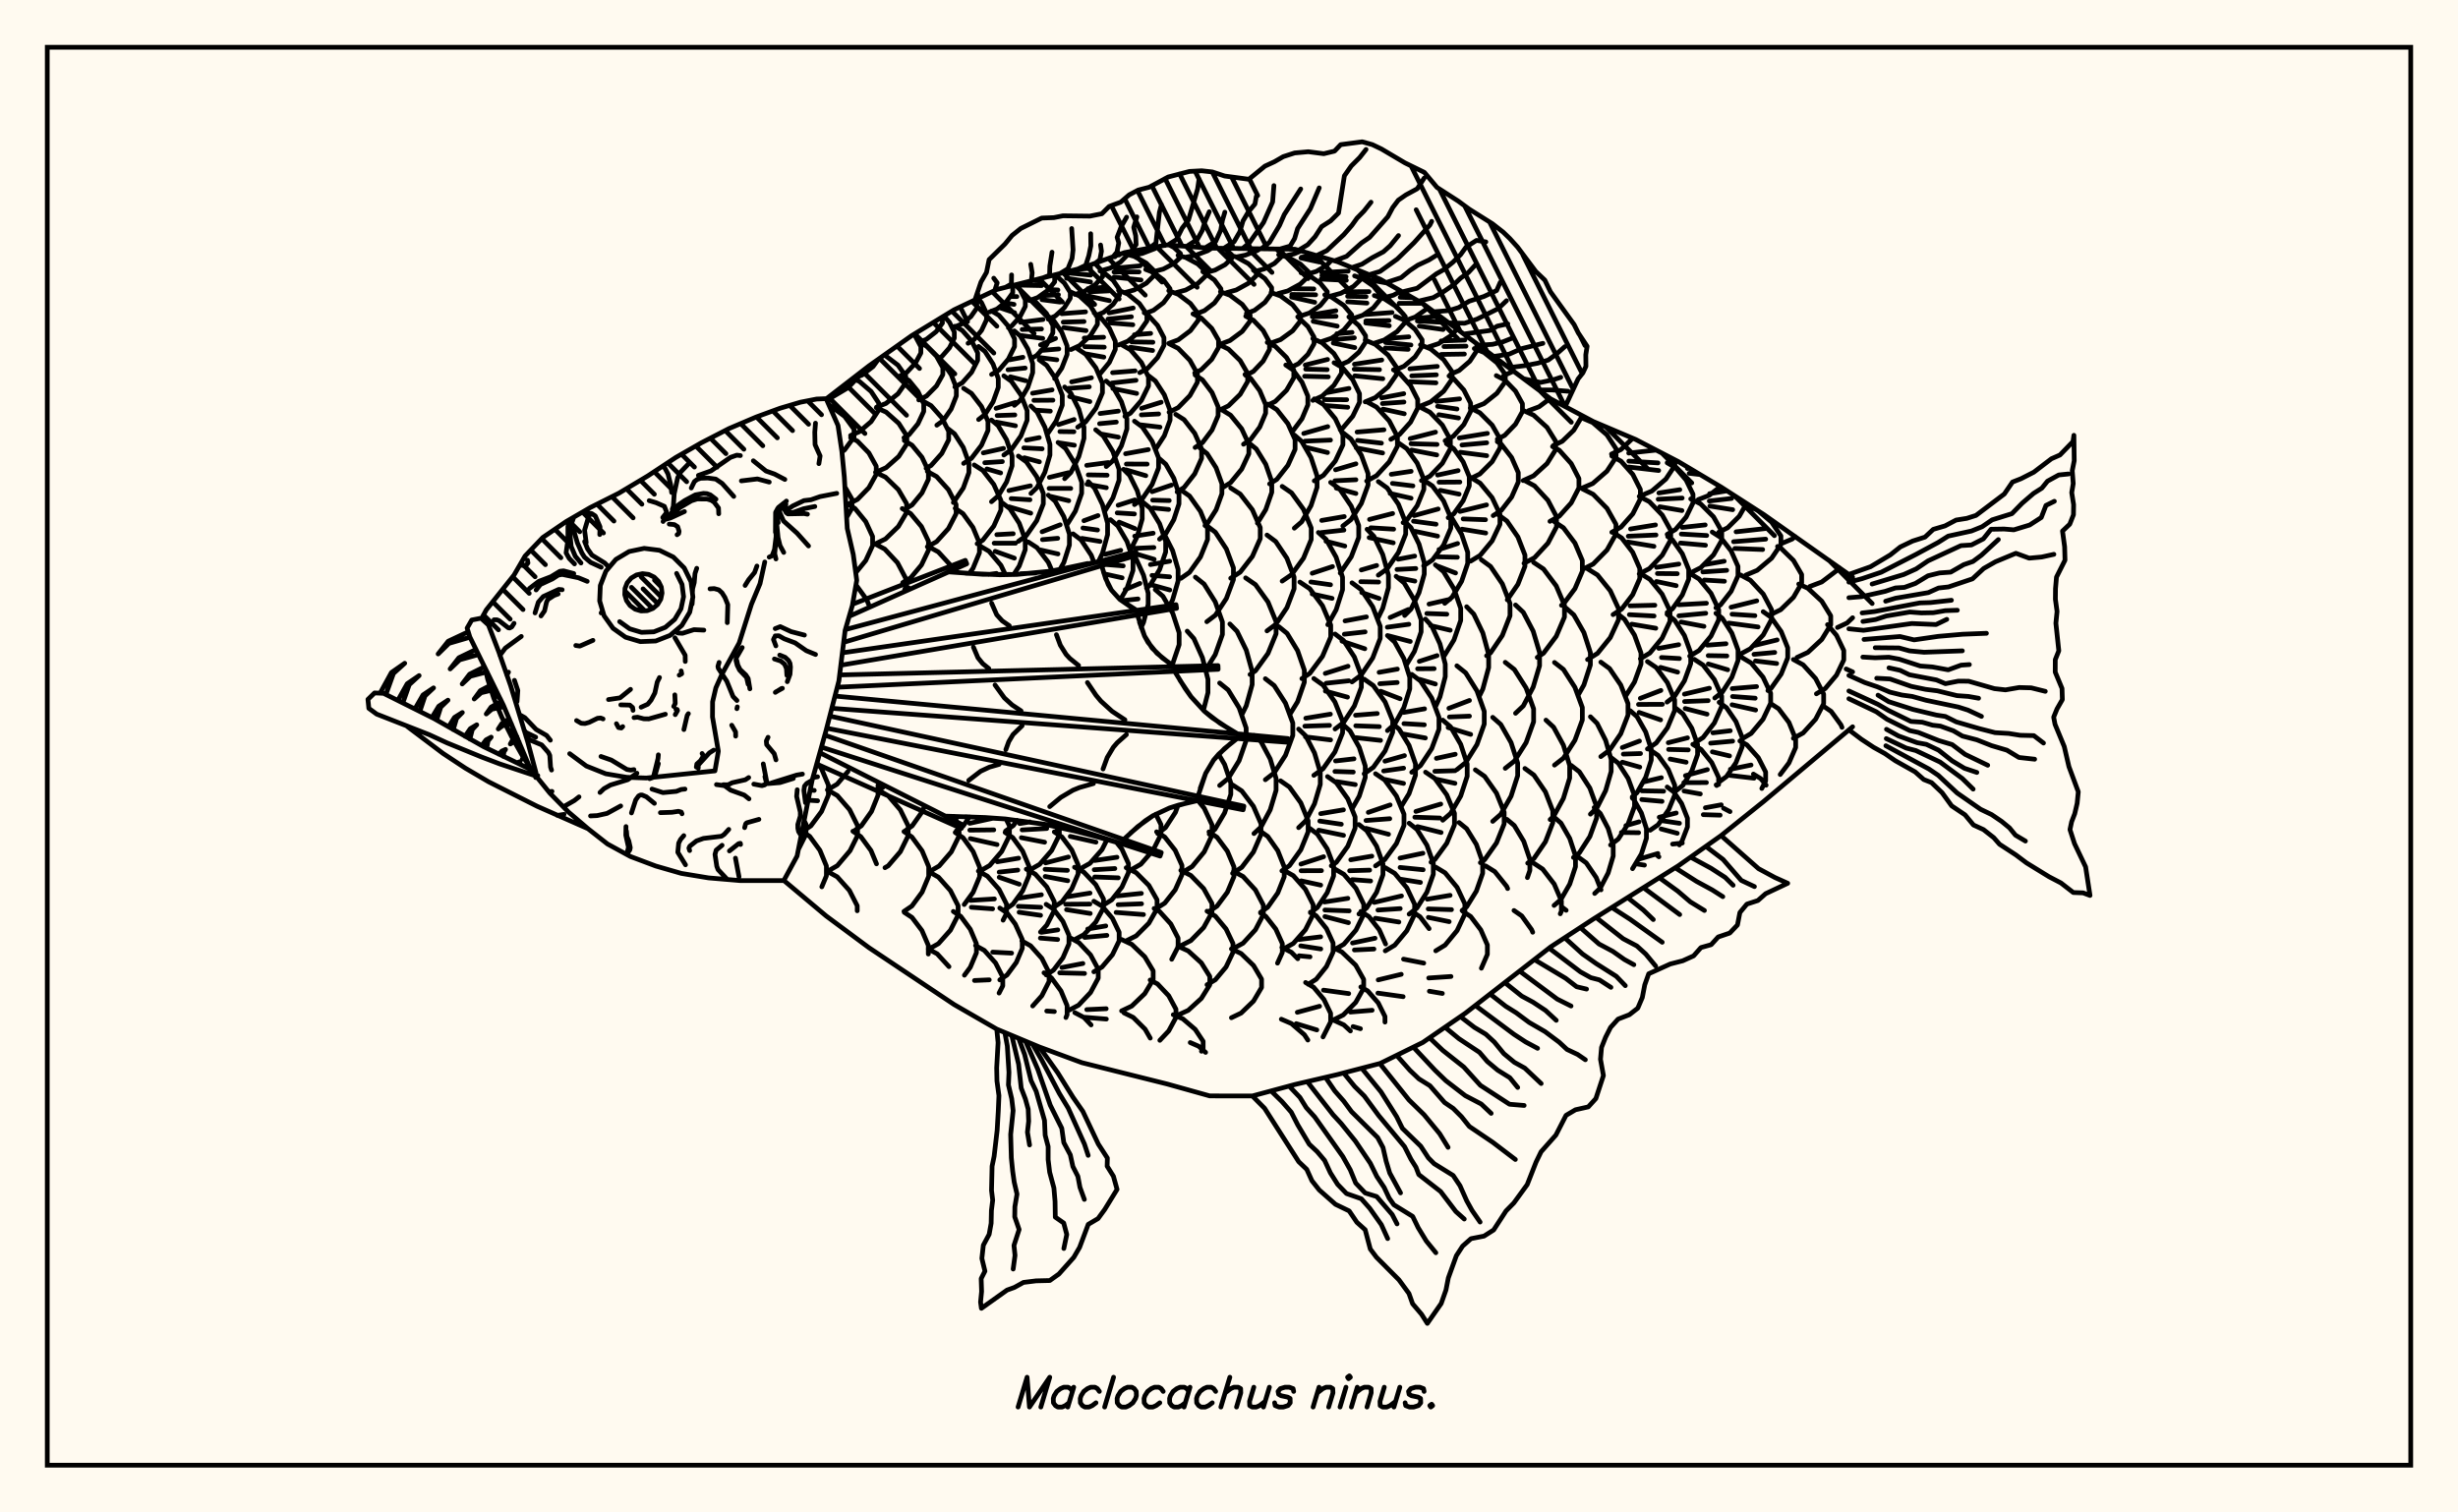 <svg xmlns="http://www.w3.org/2000/svg" width="520" height="320"><rect x="0" y="0" width="520" height="320" fill="floralwhite"/><rect x="10" y="10" width="500" height="300" stroke="black" stroke-width="1" fill="none"/><path stroke="black" stroke-width="1" fill="none" stroke-linecap="round" stroke-linejoin="round" d="
M 174.79 84.4 183.82 77.42 192.84 71.03 201.85 65.54 210.87 61.26 228.89 56.7 237.91 53.44 246.92 51.82 255.93 52.5 273.96 52.73 282.98 55.38 291.99 59.08 301 64.22 328.05 84.39 337.06 89.18 346.07 93 355.09 97.68 364.1 103.04 373.12 108.85 391.93 122.11 
M 391.93 153.77 373.12 169.56 364.1 176.79 355.09 183.16 337.06 194.46 328.05 200.34 310.02 214.36 301 220.56 291.99 224.99 282.98 227.34 273.96 229.45 264.95 231.88 255.93 231.87 246.92 229.35 228.89 224.84 219.88 221.51 210.87 217.74 201.85 212.54 183.82 200.5 174.81 193.82 165.82 186.28 
M 170.51 174.85 170.51 174.39 170.12 173.61 
M 170.97 175.12 171.55 174.73 173.8 171.69 175.25 168.24 175.25 166.1 173.8 162.66 172.85 161.37 
M 171.97 164.51 172.96 164.35 
M 171.38 167.16 172.26 167.23 
M 170.93 169.3 172.97 169.43 
M 174.81 84.39 176.07 84.01 179.39 82.04 181.53 79.8 181.53 79.19 
M 178.11 95.63 178.68 95.19 180.67 92.48 180.67 90.81 178.68 88.09 175.32 85.6 
M 179.11 109.48 180.24 107.52 180.24 105.61 178.73 103 
M 175.04 167.12 177.09 165.92 179.4 163.22 
M 179.83 179.99 181.42 176.79 181.42 174.69 179.74 171.31 177.14 168.32 175.1 167.15 
M 180.77 79.98 182.38 79.35 184.7 77.55 185.84 75.99 
M 179.95 92.14 181.8 91.34 184.29 89.2 185.89 86.77 185.89 85.26 184.29 82.83 181.8 80.69 180.77 80.25 
M 179.6 106.59 181.41 105.66 183.82 103.18 185.37 100.37 185.37 98.64 183.82 95.83 181.41 93.35 179.95 92.6 
M 181.03 121.19 183.15 118.6 184.6 115.45 184.6 113.51 183.15 110.36 180.88 107.59 179.12 106.5 
M 183.74 127.82 183.36 126.87 181.08 123.74 
M 180.56 175.89 182.23 174.71 184.37 171.68 185.75 168.26 185.75 166.13 
M 185.43 182.77 184.26 179.96 182.11 177.02 180.43 175.87 
M 185.42 86.15 187.42 85.36 189.97 83.32 191.61 81 191.61 79.57 189.97 77.26 187.11 75.09 
M 185.38 99.88 187.46 98.95 190.13 96.58 191.85 93.9 191.85 92.24 190.13 89.56 187.46 87.19 185.38 86.26 
M 185.21 115.06 187.33 114.03 190.05 111.4 191.8 108.42 191.8 106.57 190.05 103.59 187.33 100.95 185.21 99.93 
M 191.38 124.75 191.59 124.34 191.59 122.32 189.86 119.05 187.17 116.17 185.07 115.05 
M 185.85 167.16 186.78 166.6 
M 187.22 183.58 187.9 183.19 190.47 180.2 192.13 176.82 192.13 174.73 190.47 171.35 187.9 168.36 185.89 167.2 
M 190.44 79.52 191.85 78.77 193.65 76.85 194.81 74.69 194.81 73.34 193.65 71.17 193.27 70.77 
M 191.24 92.62 192.31 91.97 194.2 89.66 195.42 87.05 195.42 85.43 194.2 82.82 192.31 80.51 190.83 79.61 
M 191.31 107.83 192.95 106.84 195.05 104.29 196.41 101.41 196.41 99.63 195.05 96.75 192.95 94.2 191.31 93.21 
M 190.97 123.27 192.65 122.26 194.94 119.53 196.42 116.43 196.42 114.51 194.94 111.41 192.65 108.67 190.87 107.6 
M 192.24 124.4 190.97 123.56 
M 191.31 175.92 192.98 174.73 195.12 171.7 195.55 170.63 
M 195.61 187.47 196.47 185.42 196.47 183.36 195.08 180.03 192.92 177.09 191.24 175.94 
M 194.4 72.41 195.97 71.8 198.04 70.18 199.38 68.35 199.29 67.1 
M 194.37 84.62 196.01 83.79 198.11 81.66 199.46 79.26 199.46 77.77 198.11 75.36 196.01 73.23 194.4 72.42 
M 195.92 99.08 196.97 98.49 199.24 95.94 200.7 93.05 200.7 91.26 199.24 88.37 196.97 85.82 195.2 84.83 
M 196.18 115.68 198.14 114.6 200.65 111.83 202.27 108.69 202.27 106.75 200.65 103.61 198.14 100.83 196.18 99.75 
M 201.91 121.09 201.16 119.66 198.51 116.78 196.44 115.65 
M 196.68 184.38 198.68 183.22 201.25 180.24 202.9 176.87 202.9 174.78 201.9 172.72 
M 202.18 190.63 201.06 188.42 198.54 185.59 196.58 184.48 
M 198.42 75.9 199.27 75.41 200.86 73.59 201.89 71.53 201.89 70.25 200.86 68.19 199.69 66.86 
M 198.19 89.96 199.52 89 201.22 86.55 202.32 83.76 202.32 82.04 201.22 79.26 199.52 76.8 198.84 76.31 
M 201.69 106.33 203.79 103.25 204.98 99.98 204.98 97.95 203.79 94.67 201.93 91.78 200.48 90.65 
M 205.05 121.33 205.84 120.25 207.21 116.94 207.21 114.9 205.84 111.6 203.73 108.68 202.07 107.54 
M 202.31 175.79 203.75 174.77 205.11 172.82 
M 203.98 191.38 205.87 188.79 207.24 185.5 207.24 183.46 205.87 180.17 203.75 177.26 202.08 176.13 
M 201.91 69.19 203.43 68.57 205.39 66.99 206.65 65.19 206.65 64.08 206.21 63.47 
M 202.01 81.87 203.56 81 205.55 78.76 206.83 76.23 206.83 74.67 205.55 72.14 203.56 69.9 202.01 69.03 
M 203.86 98.04 205.52 96.96 207.64 94.2 209.01 91.07 209.01 89.13 207.64 86 205.52 83.24 203.86 82.16 
M 206.72 115.04 207.92 114.28 210.24 111.31 211.74 107.94 211.74 105.86 210.24 102.5 207.92 99.53 206.1 98.37 
M 212.71 121.59 211.75 119.6 209.23 116.63 207.26 115.48 
M 209.14 121.54 210.82 121.32 
M 207.38 184.27 209.37 183.11 211.91 180.16 213.55 176.81 213.55 174.74 212.84 173.29 
M 205.14 174.19 210.18 173.09 
M 205.17 175.64 210.24 175.58 
M 205.28 177.43 210.93 178.69 
M 212.21 194.69 212.94 193.25 212.94 191.3 211.35 188.16 208.89 185.38 206.98 184.3 
M 205.34 190.5 210.37 190.19 
M 205.49 191.96 209.99 192.29 
M 204.8 72.63 205.43 72.24 
M 205.43 72.24 206.05 71.86 207.66 69.89 208.7 67.67 208.7 66.29 207.66 64.06 206.91 63.14 
M 207.03 88.76 208.37 87.71 210.09 85.02 211.19 81.97 211.19 80.09 210.09 77.04 208.37 74.35 207.03 73.3 
M 209.75 106.15 211.2 104.9 
M 211.2 104.9 212.95 101.97 214.11 98.56 214.11 96.46 212.95 93.05 211.15 90.04 209.75 88.87 
M 208.02 95.82 212.3 94.87 
M 208.34 97.9 212.05 97.66 
M 208.78 99.22 211.69 100.06 
M 214.46 121.56 215.62 119.76 216.89 116.3 216.89 114.15 215.62 110.69 213.65 107.63 212.11 106.44 
M 210.88 113.12 214.35 112.92 
M 210.32 114.92 214.84 114.93 
M 210.54 116.64 214.59 118.09 
M 212.73 175.84 212.96 175.67 
M 212.96 175.67 214.39 174.65 215.17 173.55 
M 212.63 192.44 214.26 191.33 216.34 188.49 217.69 185.27 217.69 183.28 216.34 180.07 214.26 177.23 212.96 176.34 
M 212.96 176.34 212.63 176.12 
M 210.99 182.33 215.5 181.57 
M 211.38 184.52 215.32 184.09 
M 211.39 185.61 215.63 187.08 
M 214.79 195.52 213.04 193.15 211.51 192.12 
M 209.36 66 210.94 65.37 212.95 63.77 214.25 61.96 214.25 60.83 214 60.48 
M 209.77 79.22 211.33 78.31 213.33 75.97 214.63 73.33 214.63 71.69 213.33 69.04 211.33 66.71 209.77 65.79 
M 212.37 96.27 213.95 95.13 215.98 92.22 217.29 88.91 217.29 86.87 215.98 83.57 213.95 80.66 212.37 79.52 
M 210.72 86.4 214.84 85.14 
M 210.95 87.92 214.69 87.79 
M 210.8 89.31 214.82 90.08 
M 215.44 114.53 217.14 113.3 219.32 110.17 220.72 106.61 220.72 104.41 219.32 100.86 217.14 97.72 215.44 96.49 
M 213.44 103.79 217.99 102.79 
M 213.92 105.49 217.89 105.74 
M 213.48 107.23 218.06 108.58 
M 222.57 120.79 221.77 118.96 219.39 115.87 217.54 114.67 
M 215.94 121.38 219.09 121.24 
M 217.97 184 219.95 182.86 222.48 179.95 224.11 176.65 224.11 175.03 
M 215.72 174.25 217.88 173.9 
M 216.23 175.59 221.44 175.29 
M 216.07 177.23 220.99 178.19 
M 220.12 197.2 221.46 195.71 223.03 192.64 223.03 190.74 221.46 187.66 219.02 184.95 217.12 183.89 
M 215.61 190.02 220.31 189.31 
M 215.43 191.76 220.17 191.96 
M 215.6 193.01 220.14 193.66 
M 213.33 69.35 214.03 68.96 215.78 67.02 216.91 64.82 216.91 63.45 215.78 61.25 214.88 60.26 
M 213.79 62.75 215.12 62.75 
M 212.59 64.06 214.52 64.4 
M 211.47 65.09 214.64 66.16 
M 214.59 85.76 215.84 84.69 217.44 81.95 218.47 78.84 218.47 76.92 217.44 73.82 215.84 71.08 214.59 70.01 
M 213.57 76.13 216.4 75.59 
M 213.25 78.23 216.88 77.87 
M 213.75 79.72 216.97 80.55 
M 218.1 104.4 219.4 103.14 221.05 99.92 222.12 96.28 222.12 94.02 221.05 90.38 219.4 87.16 218.1 85.9 
M 217.15 93.12 219.86 92.59 
M 216.6 94.76 220.47 94.96 
M 216.71 96.85 219.89 97.71 
M 224.21 120.51 225.06 119.01 226.24 115.31 226.24 113.01 225.06 109.31 223.22 106.04 221.78 104.76 
M 220.46 112.51 224.29 111.03 
M 220.54 114.17 223.77 113.89 
M 220.12 116.36 223.82 117.2 
M 223.5 175.84 224.54 175.11 
M 223.04 191.88 224.66 190.81 226.74 188.04 228.08 184.91 228.08 182.98 226.74 179.85 224.66 177.08 223.04 176.01 
M 221.19 182.57 226.03 181.32 
M 221.09 183.92 225.81 184.15 
M 221.11 185.44 225.89 186.34 
M 226.14 198.86 226.14 197.89 224.86 194.94 222.87 192.34 221.32 191.33 
M 220.32 197.26 223.78 196.74 
M 217.78 63.58 219.5 62.97 221.7 61.41 223.12 59.64 223.12 58.55 222.88 58.24 
M 218.59 59.34 220.32 59.45 
M 216.07 60.33 220.36 60.42 
M 218.1 75.87 219.27 75.24 221.38 72.99 222.74 70.44 222.74 68.86 221.38 66.31 219.27 64.06 217.62 63.18 
M 215.88 68.2 220.65 67.6 
M 216.24 69.71 220.33 69.61 
M 216.04 70.99 220.6 71.6 
M 221.61 91.79 223.43 89.09 224.73 85.72 224.73 83.63 223.43 80.27 221.42 77.29 219.85 76.13 
M 218.44 83.2 222.57 82.49 
M 218.73 84.7 222.75 84.67 
M 218.99 86.77 222.2 86.99 
M 225.78 110.93 227.5 108.15 228.83 104.37 228.83 102.03 227.5 98.25 225.44 94.91 223.84 93.61 
M 222 101 226.04 100.01 
M 221.94 103.33 226.52 103.34 
M 222.36 105.05 226.1 105.94 
M 231.45 119.03 230.86 117.47 228.7 114.22 227.02 112.95 
M 225.35 120.23 230.09 119.22 
M 228.58 183.78 230.58 182.66 233.13 179.77 234.21 177.62 
M 226.42 176.96 231.86 178.18 
M 227.32 198.81 229.29 197.76 231.82 195.1 233.45 192.08 233.45 190.21 231.82 187.18 229.29 184.52 227.32 183.48 
M 225.79 189.73 230.6 188.96 
M 225.45 191.32 230.57 191.28 
M 225.63 192.46 230.64 193.27 
M 228.26 199.45 226.21 198.31 
M 221.75 67.54 223.25 66.86 225.17 65.1 226.42 63.11 226.42 61.88 225.17 59.89 223.26 58.15 
M 221.69 61.25 223.8 61.35 
M 220.19 62.57 223.92 62.36 
M 220.44 63.41 224.24 63.91 
M 223.11 80.11 224.62 77.9 225.75 75 225.75 73.2 224.62 70.29 222.86 67.73 221.49 66.73 
M 220.13 72.96 223.31 71.6 
M 220.19 74.16 223.99 73.83 
M 219.85 75.64 223.58 76.13 
M 225.23 101.28 226.55 99.96 228.23 96.59 229.32 92.76 229.32 90.4 228.23 86.57 226.55 83.2 225.23 81.88 
M 223.94 89.83 227.23 88.76 
M 224.23 91.31 227.19 91.35 
M 223.98 93.68 227.29 94.2 
M 232.38 118.82 233.23 117.06 234.31 113.12 234.31 110.68 233.23 106.74 231.55 103.26 230.24 101.91 
M 229.31 110.17 232.28 109.08 
M 229.1 111.71 232.19 112.14 
M 228.91 113.91 232.72 114.55 
M 233.5 191.45 235.19 190.39 237.34 187.69 238.73 184.62 238.73 182.72 237.34 179.65 236.18 178.19 
M 231.59 182.06 236.3 181.37 
M 231.49 184.01 235.85 183.76 
M 231.59 185.55 236.58 185.73 
M 235.96 200.72 236.76 199.06 236.76 197.24 235.34 194.29 233.13 191.7 231.41 190.68 
M 230.11 196.56 233.93 195.9 
M 229.47 198.34 234.16 197.9 
M 227.4 62.3 229.29 61.71 231.71 60.22 233.27 58.52 233.27 57.47 231.62 55.71 
M 227.68 57.01 230.72 56.76 
M 225.77 57.73 230.74 58.2 
M 225.64 58.87 230.71 59.65 
M 226.57 73.96 228.37 73.13 230.68 71.02 232.17 68.62 232.17 67.14 230.68 64.74 228.37 62.62 226.57 61.8 
M 224.63 66.37 229.65 65.98 
M 224.94 68.16 229.33 68.03 
M 225.04 69.31 229.76 69.95 
M 227.99 90.38 229.67 89.26 231.84 86.38 233.23 83.11 233.23 81.09 231.84 77.83 229.67 74.94 227.99 73.82 
M 226.7 80.8 230.9 79.93 
M 226 82.17 230.44 81.85 
M 226.28 83.89 230.57 84.97 
M 233.73 108.13 235.43 105.37 236.74 101.61 236.74 99.29 235.43 95.53 233.39 92.22 231.8 90.93 
M 229.9 98.46 234.47 97.86 
M 230.23 100.47 234.21 100.54 
M 229.95 102.44 230.47 102.53 
M 231.04 102.64 234.05 103.19 
M 237 126.88 238.43 124.45 239.69 120.68 239.69 118.35 238.43 114.58 236.47 111.25 234.94 109.95 
M 233.81 117.28 237.1 116.43 
M 233.69 119.42 237.62 119.73 
M 233.63 121.42 237.39 122.25 
M 239.35 183.99 241.36 182.84 243.94 179.88 245.61 176.54 245.61 174.47 244.51 172.26 
M 238.25 199.06 240.36 198.01 243.05 195.32 244.78 192.27 244.78 190.38 243.05 187.33 240.36 184.64 238.25 183.59 
M 236.3 189.56 241.46 189.02 
M 236.55 191.41 241.5 191.22 
M 236.12 193.05 241.91 193.5 
M 241.39 201.68 239.43 199.8 237.28 198.78 
M 233.2 57.2 234.88 56.72 237.02 55.47 238.41 54.06 238.41 53.35 
M 235.47 54.32 235.86 54.33 
M 231.85 66.75 233.45 66.09 235.5 64.38 236.83 62.46 236.83 61.26 235.5 59.33 233.45 57.63 232.71 57.33 
M 230.16 61.06 234.04 60.75 
M 230.54 61.74 234.59 61.54 
M 230.04 62.6 234.69 63.61 
M 232.64 79.18 234.69 76.68 235.95 73.92 235.95 72.21 234.69 69.44 232.72 67 231.47 66.22 
M 229.37 71.52 233.47 71.35 
M 229.49 73.35 233.61 73.45 
M 229.64 74.86 233.52 75.56 
M 234.03 98.71 235.44 97.48 237.24 94.33 238.4 90.77 238.4 88.56 237.24 84.99 235.44 81.85 234.03 80.62 
M 232.73 87.49 236.59 86.98 
M 232.62 89.64 236.16 89.3 
M 232.98 91.83 236.6 92.49 
M 239.22 116.25 240.59 113.49 241.64 109.8 241.64 107.52 240.59 103.83 238.97 100.57 237.7 99.3 
M 236.55 106.9 240.1 105.76 
M 236.35 108.51 239.99 108.74 
M 236.76 110.47 240.08 111.83 
M 241.42 132.77 241.92 131.68 242.9 127.87 242.9 125.51 241.92 121.7 240.39 118.33 239.24 117.06 
M 238.05 124.74 241.15 123.44 
M 237.8 127.04 240.75 126.72 
M 240.49 129.26 240.96 129.45 
M 244.92 176.37 246.56 175.11 248.67 171.87 249.22 170.37 
M 244.68 192.18 246.41 191.08 248.62 188.27 250.05 185.07 250.05 183.1 248.62 179.91 246.41 177.09 244.68 175.99 
M 247.88 202.96 249.23 200.33 249.23 198.47 247.69 195.48 245.3 192.84 244.16 192.21 
M 239.57 54.02 241.65 53.62 244.31 52.6 244.95 52.17 
M 237.95 61.9 239.95 61.35 242.51 59.92 244.15 58.3 244.15 57.29 242.51 55.67 239.95 54.24 237.95 53.69 
M 235.96 56.74 241.2 56.24 
M 235.67 57.55 240.97 57.53 
M 235.69 58.63 241.39 59.24 
M 236.63 72.99 238.57 72.2 241.04 70.19 242.63 67.91 242.63 66.5 241.04 64.22 238.57 62.21 236.63 61.42 
M 234.62 66.2 239.73 65.17 
M 234.4 67.51 239.35 67.02 
M 234.8 68.32 239.66 68.71 
M 237.98 88.09 239.14 87.42 241.47 84.72 242.97 81.66 242.97 79.76 241.47 76.7 239.14 74 237.32 72.95 
M 235.37 78.85 240.13 78.46 
M 235.23 81.04 240.33 80.46 
M 235.42 82.2 240.46 83.24 
M 240 106.76 241.64 105.57 243.74 102.49 245.1 99.02 245.1 96.86 243.74 93.38 241.64 90.31 240 89.11 
M 238.12 96 242.93 95.12 
M 238.29 98.18 242.68 98.19 
M 238.2 99.4 242.4 100.64 
M 242.55 124.43 243.33 123.79 245.32 120.51 246.6 116.8 246.6 114.51 245.32 110.8 243.33 107.52 241.77 106.25 
M 240.05 113.43 243.96 112.81 
M 240.25 116.01 244.11 115.84 
M 240.36 117.19 244.17 118.34 
M 247.99 140.71 249.45 136.41 249.45 133.88 248.11 129.78 246.03 126.16 244.4 124.75 
M 250.21 184.55 252.2 183.34 254.76 180.23 256.41 176.7 256.41 174.52 254.76 171 253.29 169.2 
M 249.81 200.09 251.93 199.01 254.64 196.24 256.39 193.09 256.39 191.15 254.64 188 251.93 185.23 249.81 184.15 
M 254.74 204.67 254.15 203.72 251.37 201.19 249.19 200.2 
M 244.38 57.38 246.1 56.93 248.31 55.77 249.73 54.45 249.73 53.64 248.31 52.32 247.42 51.86 
M 242.38 66.28 244.03 65.65 246.15 64.04 247.52 62.21 247.52 61.08 246.15 59.25 244.03 57.64 242.38 57.01 
M 241.12 78.85 242.77 77.95 244.88 75.66 246.24 73.06 246.24 71.45 244.88 68.85 242.77 66.55 242.06 66.17 
M 239.98 70.83 243.43 70.54 
M 239.42 72.34 243.9 72.41 
M 239.14 73.47 243.84 74.16 
M 244.57 94.89 246.32 92.19 247.54 88.88 247.54 86.84 246.32 83.53 244.43 80.61 242.95 79.47 
M 241.51 86.39 245.65 85.1 
M 241.46 87.78 245.12 87.58 
M 241.17 89.87 245.4 90.37 
M 245.31 114.07 246.63 112.91 248.32 109.96 249.42 106.61 249.42 104.53 248.32 101.18 246.63 98.22 245.31 97.07 
M 243.73 104.03 247.83 102.63 
M 243.85 105.82 247.36 105.91 
M 244 107.47 247.23 107.79 
M 247.21 128.62 248.07 126.91 249.23 122.93 249.23 120.47 248.07 116.49 246.33 113.07 
M 243.38 119.45 247.46 118.74 
M 243.71 121.74 247.44 122.04 
M 243.37 123.68 247.48 124.83 
M 254.59 150.29 255.55 146.55 255.55 143.72 254.38 139.15 252.57 135.11 251.16 133.53 
M 255.82 176.48 257.04 175.44 259.07 171.99 260.38 168.07 260.38 165.65 259.07 161.74 257.8 159.58 
M 255.77 192.86 257.47 191.71 259.65 188.78 261.05 185.46 261.05 183.4 259.65 180.08 257.47 177.15 255.77 176 
M 259.06 204.97 259.38 204.58 260.84 201.51 260.84 199.61 259.38 196.55 257.12 193.84 255.35 192.78 
M 250.83 54.42 252.88 54.03 255.5 53.05 256.35 52.5 
M 248.82 61.91 250.83 61.37 253.4 59.98 255.06 58.4 255.06 57.43 253.4 55.85 250.83 54.47 249.22 54.03 
M 247.26 72.65 249.27 71.9 251.84 69.96 253.5 67.76 253.5 66.4 251.84 64.21 249.27 62.27 247.26 61.51 
M 247.32 87.22 249.25 86.24 251.72 83.71 253.32 80.86 253.32 79.09 251.72 76.23 249.25 73.7 247.32 72.72 
M 249.03 104.08 250.5 103.13 252.75 100.25 254.2 96.98 254.2 94.95 252.75 91.68 250.5 88.79 248.74 87.67 
M 249.84 122.36 251.65 121.09 253.96 117.84 255.46 114.16 255.46 111.88 253.96 108.19 251.65 104.94 249.84 103.67 
M 255.13 141.62 257.09 138.5 258.61 134.23 258.61 131.6 257.09 127.33 254.73 123.57 252.89 122.1 
M 258.02 166.19 259.83 164.71 262.14 160.94 263.63 156.67 263.63 154.03 262.14 149.75 259.83 145.98 258.02 144.51 
M 260.76 184.78 262.7 183.51 265.17 180.26 266.77 176.57 266.77 174.28 265.17 170.6 262.7 167.34 260.76 166.07 
M 260.95 200.67 262.98 199.56 265.59 196.72 267.27 193.5 267.27 191.51 265.59 188.29 262.98 185.45 260.95 184.35 
M 265.53 204.85 265.19 204.28 262.57 201.75 260.51 200.76 
M 255.38 57.6 257.05 57.15 259.18 56 260.56 54.7 260.56 53.9 259.06 52.53 
M 253.15 66.37 254.8 65.73 256.92 64.1 258.29 62.24 258.29 61.1 256.92 59.24 254.47 57.48 
M 252.75 78.92 254.12 78.24 256.35 76.03 257.79 73.53 257.79 71.98 256.35 69.48 254.12 67.28 252.38 66.41 
M 252.83 94.68 254.4 93.64 256.41 90.97 257.7 87.95 257.7 86.07 256.41 83.05 254.4 80.38 252.83 79.34 
M 254.92 111.2 255.36 110.86 257.27 107.86 258.5 104.46 258.5 102.36 257.27 98.97 255.36 95.97 253.87 94.8 
M 255.31 131.54 257.12 130.16 259.44 126.63 260.94 122.62 260.94 120.15 259.44 116.14 257.12 112.61 255.31 111.23 
M 262.76 151.14 263.65 149.33 264.9 144.83 264.9 142.05 263.65 137.55 261.7 133.57 260.18 132.02 
M 265.28 176.36 266.79 174.95 268.72 171.33 269.96 167.22 269.96 164.69 268.72 160.58 266.79 156.96 265.28 155.55 
M 266.67 193.04 268.2 191.94 270.32 188.93 271.68 185.51 271.68 183.4 270.32 179.98 268.2 176.97 266.54 175.79 
M 270.26 203.78 271.28 201.52 271.28 199.63 269.9 196.57 267.78 193.87 266.67 193.16 
M 261.52 54.37 263.48 53.98 265.99 53 266.54 52.62 
M 259.51 61.91 261.52 61.36 264.09 59.95 265.76 58.35 265.76 57.36 264.09 55.77 261.52 54.36 260.06 53.96 
M 259.57 53.83 259.51 53.81 
M 258.19 72.81 260.21 72.05 262.8 70.12 264.46 67.94 264.46 66.59 262.8 64.4 260.21 62.47 258.19 61.72 
M 257.96 86.8 259.89 85.86 262.36 83.44 263.95 80.71 263.95 79.01 262.36 76.28 259.89 73.86 257.96 72.92 
M 258.5 103.26 260.33 102.13 262.68 99.26 264.2 96 264.2 93.98 262.68 90.72 260.33 87.84 258.5 86.72 
M 260.36 122.34 262.37 121.05 264.95 117.72 266.61 113.96 266.61 111.63 264.95 107.86 262.37 104.53 260.36 103.24 
M 264.45 142.71 265.6 141.92 268.25 138.25 269.96 134.09 269.96 131.52 268.25 127.36 265.6 123.69 263.52 122.26 
M 267.69 164.97 269.56 163.52 271.95 159.8 273.5 155.59 273.5 152.98 271.95 148.77 269.56 145.05 267.69 143.6 
M 271.19 184.25 272.79 183.15 275.19 179.8 276.74 176 276.74 173.66 275.19 169.86 272.79 166.52 270.91 165.21 
M 271.62 200.73 273.61 199.61 276.16 196.72 277.81 193.45 277.81 191.42 276.16 188.15 273.61 185.27 271.62 184.14 
M 274.55 202.85 273.19 201.47 271.18 200.45 
M 265.83 57.34 267.49 56.89 269.62 55.73 270.99 54.41 270.99 53.6 270.02 52.67 
M 263.68 66.32 265.4 65.66 267.6 63.97 269.02 62.05 269.02 60.86 267.6 58.94 265.16 57.16 
M 263.54 79.43 265.16 78.58 267.23 76.4 268.57 73.93 268.57 72.4 267.23 69.93 265.16 67.75 263.54 66.9 
M 263.07 93.99 264.58 92.97 266.5 90.37 267.75 87.42 267.75 85.6 266.5 82.65 264.58 80.05 263.38 79.24 
M 266.01 110.68 267.77 107.83 269.05 104.16 269.05 101.89 267.77 98.22 265.77 94.98 264.22 93.72 
M 268.04 133.48 269.89 132.1 272.25 128.57 273.77 124.58 273.77 122.1 272.25 118.11 269.89 114.58 268.04 113.2 
M 272.94 151.04 274.51 148.47 275.94 144.34 275.94 141.79 274.51 137.66 272.29 134.01 270.55 132.59 
M 274.73 175.11 276.21 173.69 278.09 170.06 279.31 165.95 279.31 163.41 278.09 159.3 276.21 155.67 274.73 154.25 
M 277.22 193.11 278.7 192 280.78 188.87 282.13 185.33 282.13 183.14 280.78 179.6 278.7 176.47 277.07 175.25 
M 275.22 182.82 280.02 181.26 
M 275.26 184.23 279.56 184.21 
M 275.28 186.37 279.4 187.27 
M 281.89 201.72 282.02 201.43 282.02 199.53 280.62 196.47 278.45 193.76 277.22 192.99 
M 274.8 198.78 279.39 198.21 
M 275.18 200.12 279.41 200.78 
M 274.82 202.22 277.14 202.45 
M 271.81 54.14 273.75 53.72 275.22 53.1 
M 270.38 62.11 272.44 61.55 275.08 60.11 276.78 58.49 276.78 57.48 275.08 55.85 272.44 54.42 270.5 53.89 
M 268.9 72.57 270.91 71.85 273.47 69.99 275.13 67.88 275.13 66.58 273.47 64.48 270.91 62.62 268.9 61.89 
M 267.94 85.84 269.8 84.93 272.17 82.58 273.71 79.93 273.71 78.29 272.17 75.64 269.8 73.29 268.09 72.45 
M 268.59 102.38 270.12 101.42 272.46 98.45 273.98 95.08 273.98 93 272.46 89.64 270.12 86.67 268.28 85.51 
M 271.25 122.95 273.23 121.59 275.76 118.1 277.39 114.15 277.39 111.71 275.76 107.76 273.23 104.27 271.25 102.91 
M 275.42 143.58 277.09 142.47 279.78 138.86 281.52 134.78 281.52 132.25 279.78 128.16 277.09 124.56 274.99 123.15 
M 277.95 164.04 279.9 162.65 282.41 159.09 284.03 155.05 284.03 152.55 282.41 148.52 279.9 144.95 277.95 143.56 
M 276.24 151.96 281.45 151.1 
M 276.04 153.64 281.27 153.47 
M 276.17 155.9 281.49 156.55 
M 281.64 183.18 282.72 182.43 285.13 179.05 286.68 175.21 286.68 172.84 285.13 169.01 282.72 165.62 280.84 164.3 
M 279.4 172.15 284.21 171.34 
M 279.21 173.72 283.76 174.39 
M 278.98 175.65 284.23 176.74 
M 282.3 200.93 284.3 199.77 286.86 196.79 288.51 193.42 288.51 191.33 286.86 187.95 284.3 184.98 282.3 183.81 
M 280.19 190.84 285.15 190.07 
M 280.29 192.54 285.42 192.72 
M 280.29 193.92 285.27 195.22 
M 283.87 201.41 282.11 200.52 
M 276.77 57.94 278.47 57.43 280.66 56.13 281.72 55.01 
M 275.34 54.41 278.86 54.17 
M 275.23 54.59 279.15 55.44 
M 275.25 66.82 277.04 66.21 279.32 64.62 280.79 62.83 280.79 61.72 279.32 59.92 277.04 58.34 275.25 57.72 
M 273.76 61.1 277.95 61.12 
M 273.28 62.3 278.33 62.37 
M 273.25 62.86 278.13 63.96 
M 273.14 77.72 274.7 76.95 276.7 74.97 277.99 72.73 277.99 71.34 276.7 69.1 274.54 67.04 
M 273.44 91.27 275.44 88.6 276.68 85.65 276.68 83.81 275.44 80.86 273.52 78.25 272.01 77.23 
M 273.82 111.75 275.37 110.41 277.35 106.98 278.63 103.1 278.63 100.7 277.35 96.81 275.37 93.38 273.82 92.04 
M 280.9 132.17 282.66 129.03 284.02 124.77 284.02 122.14 282.66 117.88 280.55 114.13 278.91 112.66 
M 277.6 121.29 281.9 119.87 
M 277.33 123.13 281.48 123.72 
M 277.6 125.67 281.81 126.6 
M 282.44 154.24 284.23 152.87 286.52 149.37 288 145.41 288 142.96 286.52 139 284.23 135.51 282.44 134.14 
M 280.37 142.48 285.18 140.96 
M 280.55 144.56 285.35 144.04 
M 280.39 146.22 285.07 147.5 
M 286.12 170.99 287.55 168.45 288.82 164.5 288.82 162.06 287.55 158.11 285.59 154.62 284.06 153.26 
M 282.54 161 286.44 160.55 
M 282.41 163.22 286.29 163.35 
M 282.75 165.37 286.72 166 
M 287.49 193.38 289.12 192.09 291.22 188.8 292.57 185.07 292.57 182.76 291.22 179.03 289.12 175.73 287.49 174.45 
M 285.76 181.91 290.22 181.14 
M 285.52 184.23 289.75 184.1 
M 286.08 186.11 289.96 186.4 
M 293.13 199.73 291.79 196.72 289.6 193.93 287.89 192.84 
M 286.13 199.52 290.89 198.51 
M 281.59 62.62 283.67 62.05 286.34 60.6 288.06 58.95 288.06 57.93 287.23 57.13 
M 279.62 57.66 285.22 57.37 
M 279.66 58.31 284.77 58.54 
M 279.49 59.05 284.82 59.31 
M 279.63 72.26 281.67 71.57 284.28 69.82 285.96 67.83 285.96 66.6 284.28 64.61 281.67 62.85 280.26 62.38 
M 277.9 66.53 282.61 65.74 
M 277.61 67 282.65 66.92 
M 277.81 67.99 282.89 69 
M 277.74 84.71 279.69 83.82 282.19 81.54 283.8 78.97 283.8 77.37 282.19 74.8 279.69 72.52 277.74 71.64 
M 276.13 77.23 280.85 76.05 
M 276.22 78.1 280.77 78.21 
M 275.99 79.61 281 79.74 
M 278.04 101.74 279.99 100.56 282.49 97.54 284.1 94.12 284.1 92.01 282.49 88.59 279.99 85.57 278.04 84.39 
M 275.81 91.71 280.89 90.26 
M 276.06 93.34 281.47 93.11 
M 276.39 94.67 280.84 95.75 
M 283.53 121.25 285.86 117.81 287.44 113.71 287.44 111.18 285.86 107.08 283.42 103.47 281.5 102.06 
M 279.61 110.11 284.38 109.29 
M 279.48 112.69 284.31 112.15 
M 280.52 114.52 284.5 115.53 
M 286.02 144.28 287.94 142.85 290.4 139.21 291.99 135.07 291.99 132.51 290.4 128.38 287.94 124.73 286.02 123.31 
M 284.55 131.37 289.07 130.52 
M 284.4 134.18 288.79 133.69 
M 283.9 135.65 288.73 137.26 
M 288.59 163.71 290.53 162.35 293.03 158.87 294.63 154.92 294.63 152.48 293.03 148.53 290.53 145.05 288.59 143.69 
M 286.77 151.33 291.36 150.96 
M 286.82 153.56 291.8 153.74 
M 286.79 156.06 292.06 156.65 
M 291 183.2 292.94 181.88 295.42 178.48 297.02 174.64 297.02 172.26 295.42 168.42 292.94 165.02 291 163.7 
M 289.47 171.88 294.09 170.3 
M 288.98 173.6 294.01 173.22 
M 288.99 175.26 293.75 176.51 
M 296.1 198.74 297.62 196.92 299.27 193.45 299.27 191.31 297.62 187.84 295.06 184.78 293.06 183.58 
M 290.73 190.93 296.49 189.56 
M 291.51 192.55 296.22 192.24 
M 290.96 194.28 295.94 195.08 
M 287.77 58.42 289.25 57.96 
M 286.57 67.29 288.31 66.69 290.54 65.13 291.97 63.38 291.97 62.29 290.54 60.53 288.31 58.98 286.57 58.37 
M 284.67 61.73 289.61 61.7 
M 285.09 62.69 289 62.77 
M 285.11 63.85 289.18 64.13 
M 283.56 77.2 285.27 76.45 287.47 74.54 288.89 72.38 288.89 71.04 287.47 68.88 285.36 67.05 
M 282.81 70.61 286.03 70.33 
M 282.14 71.86 286.52 71.47 
M 282.06 72.58 286.61 73.54 
M 283.52 90.93 283.97 90.67 286.18 88.07 287.61 85.12 287.61 83.3 286.18 80.36 283.97 77.76 282.23 76.74 
M 280.81 83.05 285.38 82.18 
M 280.19 84.55 284.9 84.57 
M 280.38 85.8 285.12 86.17 
M 284.08 111.29 285.8 109.95 288 106.51 289.42 102.62 289.42 100.21 288 96.32 285.8 92.88 284.08 91.54 
M 282.54 99.4 286.85 98.13 
M 282.4 101.72 286.85 101.5 
M 282.69 103.27 286.85 104.41 
M 291.42 130.98 292.52 128.71 293.73 124.36 293.73 121.67 292.52 117.32 290.66 113.48 289.21 111.98 
M 287.99 120.59 291.24 119.64 
M 287.88 123.07 291.65 123.15 
M 288.08 125.37 291.75 126.62 
M 293.52 154.58 295.04 153.22 296.99 149.71 298.24 145.75 298.24 143.29 296.99 139.33 295.04 135.83 293.52 134.46 
M 291.76 142.25 295.62 141.56 
M 291.91 144.66 295.58 144.4 
M 292.09 146.25 296.2 147.84 
M 296.44 170.62 298.09 167.93 299.45 164.02 299.45 161.61 298.09 157.7 295.98 154.26 294.77 153.27 
M 292.99 161.05 297.12 159.87 
M 292.72 163.12 296.94 162.52 
M 293 164.92 296.93 165.75 
M 298.11 193.41 299.76 192.11 301.87 188.76 303.22 184.97 303.22 182.62 301.87 178.83 299.76 175.48 298.11 174.17 
M 296.18 181.55 301.03 180.52 
M 296.2 183.53 301.07 184.02 
M 296.35 186.03 300.5 186.7 
M 302.33 196.48 300.41 193.96 298.93 192.99 
M 292.71 63.02 294.8 62.45 296.38 61.58 
M 290.5 59.07 291.99 59.08 
M 290.39 59.33 293.39 59.88 
M 290.74 72.61 292.85 71.93 295.55 70.17 297.29 68.19 297.29 66.96 295.55 64.97 292.85 63.22 290.74 62.53 
M 288.62 66.56 294.49 66.12 
M 288.95 67.9 293.86 67.82 
M 288.93 68.34 293.91 68.92 
M 288.81 85.02 290.94 84.13 293.66 81.86 295.42 79.29 295.42 77.69 293.66 75.12 290.94 72.85 288.81 71.96 
M 286.54 77.06 292.32 76.17 
M 286.49 78.11 291.84 78.21 
M 286.61 79.52 292.54 80.13 
M 289.12 101.78 291.21 100.64 293.9 97.72 295.63 94.41 295.63 92.37 293.9 89.06 291.21 86.13 289.12 84.99 
M 287.1 91.41 292.78 90.93 
M 287.19 93.18 292.25 93.76 
M 286.91 94.76 292.5 95.84 
M 291.59 121.69 293.46 120.35 295.84 116.9 297.38 113 297.38 110.59 295.84 106.68 293.46 103.24 291.59 101.89 
M 289.73 109.9 294.62 108.64 
M 289.99 111.67 294.83 111.96 
M 289.65 113.74 294.75 114.85 
M 297.53 140.67 299.23 137.82 300.64 133.69 300.64 131.13 299.23 127 297.06 123.35 295.36 121.93 
M 294.09 130.65 297.97 128.95 
M 293.5 132.7 298.05 132.08 
M 293.76 134.52 298.35 135.72 
M 298.66 163.39 300.51 161.98 302.89 158.38 304.42 154.29 304.42 151.77 302.89 147.69 300.51 144.08 298.66 142.68 
M 296.97 150.73 301.37 149.97 
M 297.01 153.1 301.32 153.35 
M 296.71 155.27 301.54 156.14 
M 302.74 182.42 303.55 181.86 306.07 178.41 307.7 174.5 307.7 172.08 306.07 168.17 303.55 164.71 301.58 163.37 
M 299.54 171.68 304.8 170.12 
M 299.31 172.9 304.63 173.08 
M 299.88 174.89 304.87 176.14 
M 309.9 192.9 309.9 191.24 308.26 187.75 305.72 184.67 303.74 183.47 
M 301.95 190.25 306.78 189.43 
M 302.15 192.31 307.07 192.46 
M 302.17 194.1 305.8 194.84 
M 297.64 67.7 299.39 67.08 301.64 65.49 302.04 64.99 
M 296.32 62.08 297.13 62.01 
M 296.22 62.9 298.84 62.99 
M 296 64.17 300.65 64.17 
M 295.2 78.26 297.02 77.49 299.35 75.52 300.85 73.28 300.85 71.9 299.35 69.67 297.02 67.7 295.2 66.93 
M 293.28 71.63 298.04 71.26 
M 293.13 72.46 298.49 72.99 
M 293.07 73.62 297.9 73.92 
M 294.24 92.95 296.07 91.93 298.41 89.32 299.92 86.36 299.92 84.53 298.41 81.58 296.07 78.97 294.79 78.25 
M 292.3 84.18 296.97 83.29 
M 292.46 85.38 297.01 85.06 
M 292.58 86.56 297.08 87.54 
M 296.83 110.58 297.62 110.03 299.81 106.99 301.22 103.55 301.22 101.42 299.81 97.98 297.62 94.94 295.91 93.75 
M 294.33 100.35 298.53 99.72 
M 294.57 102.27 298.91 102.8 
M 294.08 104.4 298.52 105.41 
M 297.16 130.22 298.5 128.87 300.2 125.4 301.31 121.47 301.31 119.04 300.2 115.12 298.5 111.65 297.16 110.3 
M 295.79 118.32 299.28 117.65 
M 295.54 120.49 299.52 120.28 
M 295.76 122.24 299.32 122.95 
M 303.76 149.36 304.63 147.45 305.75 143.16 305.75 140.51 304.63 136.23 302.9 132.45 301.55 130.98 
M 300.26 139.93 304.02 138.71 
M 299.9 141.5 303.4 141.47 
M 300.27 143.72 303.66 144.72 
M 305.22 173.54 306.88 172.1 309.02 168.41 310.39 164.24 310.39 161.65 309.02 157.48 306.88 153.79 305.22 152.36 
M 303.88 160.45 307.86 159.58 
M 303.55 163.19 307.83 163.06 
M 303.85 164.86 307.8 165.73 
M 309.31 192.65 310.27 191.87 312.33 188.54 313.66 184.77 313.66 182.43 312.33 178.66 310.27 175.33 308.67 174.03 
M 309.71 192.98 309.46 192.81 
M 302.21 73.4 304.35 72.7 307.1 70.92 308.25 69.6 
M 299.89 67.33 304.6 66.89 
M 299.85 67.91 305.54 68.22 
M 300.25 68.99 305.3 69.72 
M 300.51 85.91 302.66 85.03 305.41 82.78 307.19 80.22 307.19 78.64 305.41 76.09 302.66 73.83 300.51 72.95 
M 298.27 78.03 304.06 77.52 
M 298.66 79.52 303.86 79.3 
M 298.23 80.76 303.78 81 
M 300.71 101.68 302.51 100.74 305.14 98.02 306.83 94.94 306.83 93.03 305.14 89.94 302.51 87.22 300.47 86.16 
M 298.33 92.8 303.69 91.43 
M 298.51 93.88 304.01 94.03 
M 298.62 95.22 303.95 96.25 
M 301.18 119.72 303.03 118.49 305.39 115.33 306.92 111.76 306.92 109.54 305.39 105.97 303.03 102.81 301.18 101.58 
M 299.18 109.08 304.25 107.69 
M 299.03 110.27 303.8 110.91 
M 299.37 112.42 304.12 113.43 
M 305.35 139.07 307.59 135.4 309.02 131.27 309.02 128.71 307.59 124.58 305.38 120.94 303.66 119.51 
M 302.32 127.81 306.74 126.8 
M 301.85 129.8 306.08 129.95 
M 302.65 132.36 306.8 133.34 
M 308.21 162.83 310.07 161.34 312.46 157.52 314 153.19 314 150.51 312.46 146.18 310.07 142.36 308.21 140.87 
M 306.52 149.86 310.87 148.2 
M 306.63 151.69 310.87 151.52 
M 306.36 153.93 311.13 155.38 
M 313.18 182.52 314.08 181.89 316.59 178.34 318.21 174.32 318.21 171.83 316.59 167.81 314.08 164.26 312.12 162.88 
M 318.95 188 318.74 187.53 316.24 184.42 314.3 183.21 
M 306.88 79.17 308.67 78.4 310.95 76.43 312.42 74.21 312.42 72.83 312.26 72.59 
M 304.87 72.14 309.89 71.95 
M 305.48 73.32 310.14 73.24 
M 304.9 74.99 309.8 74.91 
M 305.72 93.26 307.45 92.3 309.68 89.83 311.11 87.04 311.11 85.31 309.68 82.51 307.45 80.04 306.55 79.54 
M 303.9 84.91 308.78 84.39 
M 304.13 85.96 308.23 86.54 
M 304.4 87.74 308.55 88.44 
M 306.37 109.53 307.55 108.71 309.54 105.94 310.83 102.8 310.83 100.85 309.54 97.72 307.55 94.94 305.99 93.86 
M 304.13 100.51 308.47 99.57 
M 304.44 102.02 308.84 101.99 
M 304.7 103.74 308.68 104.55 
M 305.64 127.65 307.2 126.34 309.21 122.99 310.5 119.2 310.5 116.85 309.21 113.05 307.2 109.7 306.82 109.38 
M 304.42 116.27 308.36 114.99 
M 304.03 117.81 308.31 117.9 
M 304.12 119.77 307.93 121.23 
M 312.94 147.34 313.7 145.77 314.93 141.25 314.93 138.45 313.7 133.92 311.78 129.93 310.28 128.37 
M 315.79 173.78 317.49 172.29 319.67 168.46 321.07 164.12 321.07 161.44 319.67 157.1 317.49 153.27 315.79 151.77 
M 323.13 185.68 323.65 184.16 323.65 181.81 322.36 178.01 320.35 174.66 318.79 173.36 
M 313.69 74.07 314.08 73.95 
M 311.81 86.24 313.95 85.39 316.68 83.21 318.45 80.74 318.45 79.22 316.68 76.75 313.95 74.57 311.89 73.75 
M 311.04 101.29 313.07 100.28 315.68 97.67 317.36 94.72 317.36 92.9 315.68 89.95 313.07 87.34 311.04 86.32 
M 308.72 92.66 314.66 91.69 
M 309.28 94.16 314.52 93.68 
M 308.93 95.69 314.52 96.41 
M 311.13 118.72 313.12 117.51 315.67 114.43 317.32 110.94 317.32 108.79 315.67 105.3 313.12 102.22 311.13 101.01 
M 308.86 108.21 314.48 106.82 
M 309.54 109.79 314.26 109.96 
M 309.3 111.96 314.31 112.78 
M 314.49 138.74 315.34 138.12 317.83 134.44 319.45 130.28 319.45 127.7 317.83 123.53 315.34 119.86 313.38 118.42 
M 318.44 162.56 320.37 161.03 322.85 157.13 324.44 152.71 324.44 149.97 322.85 145.55 320.37 141.65 318.44 140.13 
M 323.19 182.62 324.5 181.66 326.94 178.1 328.5 174.07 328.5 171.57 326.94 167.54 324.5 163.98 322.6 162.59 
M 326.36 183.88 324.59 182.71 
M 318.1 79.48 320.19 78.52 
M 316.76 92.93 318.33 92.11 320.61 89.75 322.08 87.08 322.08 85.42 320.61 82.75 318.33 80.39 316.55 79.47 
M 315.89 109.09 317.6 107.99 319.79 105.17 321.2 101.98 321.2 100 319.79 96.8 317.6 93.98 316.76 93.44 
M 318.87 126.91 321.12 123.63 322.61 119.81 322.61 117.44 321.12 113.61 318.8 110.24 316.99 108.92 
M 320.62 150.91 322.26 149.36 324.35 145.37 325.7 140.85 325.7 138.06 324.35 133.54 322.26 129.55 320.62 128 
M 327.94 173.4 328.67 172.73 330.74 168.93 332.07 164.62 332.07 161.96 330.74 157.65 328.67 153.85 327.06 152.36 
M 333.12 180.54 332.09 177.4 330.23 174.15 328.77 172.88 
M 323.38 86.89 325.6 86.06 327.94 84.31 
M 322.23 101.68 324.44 100.67 327.28 98.08 329.1 95.16 329.1 93.35 327.28 90.42 324.44 87.84 322.23 86.83 
M 322.41 119.19 324.63 118 327.47 114.93 329.29 111.47 329.29 109.32 327.47 105.85 324.63 102.79 322.41 101.59 
M 325.21 139.09 326.54 138.2 329.23 134.62 330.97 130.55 330.97 128.04 329.23 123.97 326.54 120.39 324.44 118.99 
M 328.86 161.88 330.76 160.4 333.18 156.62 334.75 152.34 334.75 149.69 333.18 145.42 330.76 141.64 328.86 140.16 
M 334.47 179.9 336.34 176.99 337.77 173.08 337.77 170.66 336.34 166.74 334.12 163.29 332.38 161.94 
M 328.6 94.28 330.5 93.37 332.94 91.02 334.52 88.36 334.52 87.83 
M 327.9 110.3 329.88 109.2 332.4 106.4 334.03 103.22 334.03 101.25 332.4 98.08 329.88 95.27 328.45 94.48 
M 330.34 128.07 330.76 127.79 333.19 124.54 334.75 120.87 334.75 118.59 333.19 114.91 330.76 111.67 328.86 110.4 
M 333.93 146.95 335.08 144.92 336.45 140.69 336.45 138.07 335.08 133.83 332.95 130.1 331.29 128.64 
M 336.46 172.26 337.87 170.86 339.68 167.28 340.85 163.21 340.85 160.7 339.68 156.64 337.87 153.05 336.46 151.65 
M 340.72 176.98 340.21 175.28 338.55 172.1 337.25 170.86 
M 334.6 103.31 336.95 102.3 339.95 99.7 341.88 96.76 341.88 94.94 339.95 92 336.95 89.4 334.83 88.49 
M 334.75 120.5 337.04 119.34 339.97 116.37 341.86 113 341.86 110.92 339.97 107.56 337.04 104.58 334.75 103.42 
M 335.85 139.55 337.96 138.24 340.66 134.9 342.41 131.12 342.41 128.77 340.66 124.99 337.96 121.65 335.85 120.34 
M 338.66 160.08 340.51 158.72 342.88 155.24 344.41 151.3 344.41 148.87 342.88 144.93 340.51 141.45 338.66 140.09 
M 343.55 175.67 344.44 174.29 345.79 170.62 345.79 168.36 344.44 164.7 342.35 161.46 340.72 160.2 
M 340.92 96.07 342.91 95.12 345.42 92.72 
M 340.99 112.61 342.94 111.51 345.43 108.71 347.03 105.53 347.03 103.56 345.43 100.38 342.94 97.58 340.99 96.48 
M 341.25 130.04 343.07 128.86 345.4 125.83 346.9 122.4 346.9 120.28 345.4 116.85 343.07 113.82 341.25 112.64 
M 343.86 147.35 345.78 144.31 347.16 140.51 347.16 138.16 345.78 134.36 343.66 131.01 342.08 129.76 
M 345.31 168.6 346.32 167.71 348.15 164.47 349.33 160.81 349.33 158.53 348.15 154.87 346.32 151.63 344.88 150.37 
M 343.21 158.16 346.84 156.79 
M 343.43 159.55 347.06 159.43 
M 343.21 161.26 346.9 162.3 
M 347.79 173.71 347.24 172 345.58 169.07 345.31 168.83 
M 343.96 174.68 346.74 173.88 
M 347.13 104.89 349.45 103.9 352.42 101.36 354.33 98.49 354.33 97.29 
M 344.56 95.86 350.38 95.23 
M 344.59 97.56 350.75 97.94 
M 344.56 98.81 350.9 99.55 
M 346.78 121.42 348.93 120.31 351.67 117.45 353.45 114.22 353.45 112.22 351.67 108.99 348.93 106.14 346.78 105.03 
M 344.95 111.92 350.22 111.06 
M 344.47 113.45 350.33 113.19 
M 344.37 114.67 349.9 115.59 
M 347.02 139.38 349.04 138.16 351.62 135.02 353.29 131.46 353.29 129.26 351.62 125.71 349.04 122.57 347.02 121.34 
M 344.86 128.18 350.09 128.05 
M 344.7 130.05 349.92 130.33 
M 345.2 132.06 350.29 132.92 
M 348.52 158.46 350.38 157.2 352.75 153.99 354.28 150.34 354.28 148.09 352.75 144.44 350.38 141.23 348.52 139.97 
M 347.02 147.75 351.37 146.08 
M 346.63 149.04 351.68 149.02 
M 346.76 150.73 351.31 152.31 
M 353.03 171.29 354.3 168.2 354.3 166.13 352.92 162.78 350.78 159.82 349.1 158.67 
M 347.68 165.45 351.47 164.54 
M 347.35 167.32 351.95 167.4 
M 347.33 169.16 351.61 169.55 
M 353.9 97.81 354.68 97.47 
M 352.7 113.06 352.81 112.99 
M 352.81 112.99 354.46 112.03 356.71 109.4 358.16 106.41 358.16 104.56 356.71 101.58 354.46 98.94 353.65 98.47 
M 353.65 98.47 352.7 97.91 
M 350.94 104.3 355.37 103.61 
M 350.8 105.63 355.87 105.38 
M 351.14 107.22 355.82 108.02 
M 352.69 129.61 353.81 128.82 355.9 125.88 357.25 122.55 357.25 120.49 355.9 117.16 353.81 114.22 352.81 113.52 
M 350.45 120.03 355.16 119.34 
M 350.63 121.34 354.83 121.38 
M 350.42 123.03 354.6 123.91 
M 352.67 148.55 354.28 147.29 356.35 144.05 357.68 140.39 357.68 138.12 356.35 134.46 354.28 131.23 352.67 129.96 
M 350.92 137.18 355.13 136.4 
M 351.5 139.11 355.29 139.33 
M 351.3 141.2 354.91 142.21 
M 354.54 167.34 356.02 166.16 357.91 163.11 359.13 159.66 359.13 157.53 357.91 154.08 356.02 151.04 354.54 149.85 
M 352.93 157.14 357 156.11 
M 353 158.56 357.16 158.66 
M 353.33 160.6 356.71 161.27 
M 355.75 170 354.08 167.54 352.7 166.51 
M 359.26 105.71 361.59 104.8 363.94 102.95 
M 356.98 99.12 357.44 99.08 
M 357.36 100.14 359.66 100.4 
M 357.68 121.18 359.79 120.12 362.5 117.4 364.24 114.32 364.24 112.42 362.5 109.34 359.79 106.62 357.68 105.56 
M 355.88 111.59 360.74 111.06 
M 355.69 112.99 361.06 113.3 
M 355.51 114.89 360.8 115.36 
M 357.46 138.82 359.44 137.63 361.97 134.58 363.6 131.13 363.6 128.99 361.97 125.54 359.44 122.49 357.46 121.3 
M 355.18 127.95 361 127.63 
M 355.18 130.29 360.86 129.75 
M 355.64 131.6 360.48 132.52 
M 358.69 157.08 360.29 156.05 362.68 152.96 364.23 149.46 364.23 147.29 362.68 143.79 360.29 140.7 358.42 139.49 
M 356.35 146.86 361.63 145.61 
M 356.38 148.43 361.37 148.24 
M 356.51 149.91 361.13 151.1 
M 363.58 165.99 363.58 164.48 362.12 161.34 359.87 158.56 358.12 157.48 
M 356.56 164.11 361.2 162.83 
M 356.22 165.59 361 165.57 
M 356.27 167.36 359.71 167.98 
M 363.6 112.61 365.5 111.66 367.94 109.24 369.49 106.52 
M 361.67 104.45 365.36 103.85 
M 361.61 106 366.32 105.46 
M 361.73 107.07 366.56 107.84 
M 363.01 128.6 363.98 127.98 366.23 125.1 367.68 121.84 367.68 119.83 366.23 116.57 363.98 113.69 362.23 112.57 
M 360.63 119.46 364.76 118.74 
M 360.25 121.01 365.29 120.67 
M 360.54 122.72 364.81 122.98 
M 362.77 147.68 364.35 146.45 366.38 143.3 367.69 139.73 367.69 137.52 366.38 133.95 364.35 130.8 363.01 129.76 
M 361.2 136.5 365.14 136.2 
M 361.38 138.71 365.32 138.78 
M 361.4 140.48 365.51 141.71 
M 363.69 165.44 365.25 164.3 367.25 161.37 368.55 158.05 368.55 155.99 367.25 152.67 365.25 149.74 363.69 148.59 
M 362.37 155.05 366.04 154.61 
M 361.89 157.24 366.55 156.81 
M 362.26 159.07 365.89 159.93 
M 363.17 166.2 363.06 166.06 
M 369.35 121.67 371.74 120.67 374.79 118.1 376.76 115.19 376.76 113.39 374.79 110.47 372.05 108.16 
M 371.46 107.79 369.35 106.9 
M 367.28 112.52 373.47 111.83 
M 366.75 114.61 373.54 114.07 
M 367.02 116.04 372.9 116.27 
M 368.16 138.4 370.29 137.26 373.02 134.34 374.78 131.04 374.78 128.99 373.02 125.68 370.29 122.76 368.16 121.62 
M 366.22 128.47 371.65 127.12 
M 366.42 129.95 371.26 130.26 
M 365.75 131.83 371.93 132.65 
M 368.5 156.35 370.46 155.18 372.98 152.17 374.59 148.78 374.59 146.67 372.98 143.27 370.46 140.27 368.5 139.1 
M 366.46 145.69 371.61 145.26 
M 366.53 147.36 371.32 147.72 
M 366.42 149.11 371.41 150.23 
M 372.3 160.93 371.97 160.29 369.56 157.59 368.08 156.77 
M 366.07 162.76 370.44 161.86 
M 365.95 164.05 366.79 164.15 
M 376.95 114.97 379.14 114.05 379.78 113.51 
M 374.64 130.02 376.73 128.99 379.42 126.37 381.15 123.39 381.15 121.55 379.42 118.58 376.73 115.95 376.05 115.62 
M 374.01 146.11 374.68 145.64 376.82 142.61 378.2 139.18 378.2 137.06 376.82 133.63 374.68 130.6 373.01 129.42 
M 371.04 136.59 375.96 135.39 
M 371.06 138.44 375.45 138.04 
M 371.38 139.84 375.86 140.38 
M 379.88 156.35 378.46 152.85 376.27 149.95 374.55 148.83 
M 382.87 124.09 385.4 123.13 388.64 120.67 389.08 120.07 
M 380.16 139.1 382.46 138.03 385.4 135.3 387.3 132.2 387.3 130.29 385.4 127.19 382.46 124.46 380.53 123.57 
M 379.4 156.21 381.46 155.08 384.1 152.17 385.8 148.89 385.8 146.85 384.1 143.56 381.46 140.66 379.4 139.53 
M 388.73 132.76 390.76 131.81 391.93 130.7 
M 384.27 146.79 386.13 145.68 388.52 142.84 390.06 139.62 390.06 137.63 388.52 134.42 386.62 132.16 
M 388.02 151.38 387.38 150.51 385.76 149.4 
M 391.93 142.16 390.56 141.54 
M 168.92 179.69 170.51 176.51 170.51 174.85 
M 169.79 175.92 170.97 175.12 
M 173.86 187.63 174.83 185.3 174.83 183.23 173.45 179.9 171.3 176.96 169.71 175.87 
M 175.1 184.33 177.14 183.16 179.83 179.99 
M 181.35 192.7 181.35 191.64 179.69 188.39 177.12 185.52 175.11 184.41 
M 191.24 192.83 192.92 191.69 195.08 188.75 195.61 187.47 
M 196.39 201.85 196.39 200.02 195.04 196.88 192.94 194.11 191.3 193.03 
M 196.58 200.76 198.54 199.65 201.06 196.82 202.69 193.61 202.69 191.63 202.18 190.63 
M 200.76 204.52 198.27 201.81 196.36 200.78 
M 204.03 206.33 205.27 204.65 206.57 201.58 206.57 199.68 205.27 196.61 203.26 193.89 201.68 192.84 
M 211.36 210.11 212.14 208.58 212.14 206.73 210.61 203.73 208.24 201.08 206.38 200.05 
M 206.16 207.45 209.28 207.31 
M 211.51 207.32 211.59 207.26 
M 211.59 207.26 213.04 206.29 215 203.64 216.27 200.65 216.27 198.79 214.79 195.52 
M 210.01 201.45 214.01 201.66 
M 214 60.48 214 60.48 
M 218.47 212.84 220.41 210.67 221.94 207.65 221.94 205.79 220.41 202.77 218.03 200.11 216.18 199.07 
M 221.32 206.27 222.87 205.26 224.86 202.66 226.14 199.71 226.14 198.86 
M 220.1 198.48 223.75 198.78 
M 225.5 215.29 225.75 214.69 225.75 212.77 224.45 209.65 222.44 206.9 220.86 205.82 
M 221.44 213.91 223.06 214.02 
M 226.21 213.71 228.18 212.67 230.71 209.99 232.34 206.95 232.34 205.07 230.71 202.04 228.26 199.45 
M 224.65 204.71 229.09 203.85 
M 224.19 205.83 229.44 205.96 
M 230.82 216.85 229.32 215.27 227.38 214.25 
M 231.41 205.61 233.13 204.6 235.34 202 235.96 200.72 
M 229.91 213.61 234.02 213.42 
M 229.54 215.24 234.05 215.61 
M 237.28 213.88 239.43 212.86 242.18 210.23 243.96 207.25 243.96 205.41 242.18 202.43 241.39 201.68 
M 243.34 219.64 242.25 217.75 239.74 215.26 237.79 214.3 
M 238.41 53.35 238.41 53.35 
M 245.37 220.11 247.25 218.12 248.78 215.28 248.78 213.52 247.25 210.68 244.89 208.18 243.32 207.35 
M 249.19 214.76 251.37 213.77 254.15 211.24 255.94 208.37 255.94 206.59 254.74 204.67 
M 254.17 222.42 254.53 221.88 254.53 220.32 252.85 217.79 250.24 215.56 248.21 214.69 
M 255.35 208.35 257.12 207.29 259.06 204.97 
M 255.05 222.66 253.56 221.35 251.8 220.58 
M 256.35 52.5 256.35 52.5 
M 260.51 215.33 262.57 214.34 265.19 211.81 266.89 208.93 266.89 207.16 265.53 204.85 
M 266.54 52.62 266.54 52.62 
M 276.68 220.05 275.95 218.93 273.21 216.56 271.07 215.64 
M 276.76 208.25 278.45 207.19 280.62 204.49 281.89 201.72 
M 279.89 219.39 281.5 216.21 281.5 214.4 280.09 211.47 277.91 208.88 276.2 207.87 
M 274.45 214.18 279.16 212.9 
M 274.22 216.58 278.58 217.91 
M 282.11 215.78 284.17 214.74 286.8 212.09 288.49 209.08 288.49 207.22 286.8 204.21 283.87 201.41 
M 279.99 209.49 285.33 210.22 
M 285.69 218.13 284.3 216.85 282.24 215.9 
M 286.53 200.99 290.66 200.79 
M 293 216.25 293 215.07 291.57 212.19 289.34 209.65 287.89 208.82 
M 285.69 214.13 290.28 213.75 
M 286.25 217.2 287.81 217.65 
M 287.23 57.13 287.23 57.13 
M 293.06 201.18 295.06 199.98 296.1 198.74 
M 291.57 207.32 296.44 206.14 
M 291.5 210.12 296.84 210.87 
M 296.92 202.93 301.2 203.77 
M 303.74 201.17 305.72 199.96 308.26 196.88 309.9 193.4 309.9 192.9 
M 305.8 194.84 306.58 195 
M 302.25 206.92 306.96 206.6 
M 302.39 209.72 305.14 210.19 
M 302.04 64.99 302.04 64.99 
M 313.39 204.85 314.66 201.91 314.66 199.93 313.27 196.74 311.13 193.91 309.71 192.98 
M 312.26 72.59 312.26 72.59 
M 324.25 197.24 324.02 196.69 321.93 193.78 320.29 192.64 
M 330.08 193.34 330.32 192.78 330.32 190.59 328.8 187.05 326.36 183.88 
M 320.19 78.52 320.19 78.52 
M 328.77 191.57 330.23 190.3 332.09 187.05 333.3 183.37 333.3 181.09 333.12 180.54 
M 331.33 192.6 330.53 191.98 
M 332.87 181.42 334.12 180.45 334.47 179.9 
M 338.7 188.27 337.69 185.68 335.58 182.57 333.92 181.36 
M 337.36 189.03 338.55 187.89 340.21 184.71 341.28 181.11 341.28 178.88 340.72 176.98 
M 340.72 178.78 342.35 177.52 343.55 175.67 
M 345.37 183.79 347.24 180.68 348.31 177.37 348.31 175.31 347.79 173.71 
M 343.01 176.13 346.66 176.18 
M 350.38 95.23 350.38 95.23 
M 349.1 175.66 350.78 174.5 353.03 171.29 
M 346.73 181.78 350.73 180.58 
M 346.47 182.82 347.89 183.04 
M 355.28 178.77 355.85 177.92 356.99 174.96 356.99 173.12 355.75 170 
M 351.02 172.91 354.61 172.01 
M 351.67 173.65 355.3 174.19 
M 351.42 175.39 354.83 176.3 
M 350.95 181.28 350.51 180.91 
M 363.94 102.95 363.94 102.95 
M 353.84 178.59 355.9 178.37 
M 369.49 106.52 369.49 106.52 
M 360.78 170.9 364.13 170.28 
M 360.34 172.36 363.9 172.47 
M 372.05 108.16 372.05 108.16 
M 372.72 166.82 373.53 165.23 373.53 163.34 372.3 160.93 
M 366.79 164.15 371.07 164.65 
M 365.99 171.72 364.62 171 
M 379.78 113.51 379.78 113.51 
M 376.61 163.87 378.46 161.42 379.88 158.15 379.88 156.35 
M 373.63 166.13 372.5 164.74 370.94 163.78 
M 389.08 120.07 389.08 120.07 
M 389.68 153.89 389.46 153.36 388.02 151.38 
M 201.85 65.54 201.85 65.54 
M 206.25 63.46 207.53 59.67 208.7 57.63 209.25 54.93 212.6 51.64 214.1 49.82 215.95 48.34 220.38 46.14 222.96 46.04 224.88 45.66 230.56 45.73 233.11 45.22 234.65 43.67 237.1 42.77 238.89 41.22 240.8 40.21 243.12 39.61 247.15 37.44 251.64 36.27 254.22 36.13 256.48 36.38 259.08 37.24 264.2 37.93 267.6 35.15 269.61 34.22 271.48 33.14 273.89 32.36 276.78 32.1 280.05 32.52 282.33 31.97 283.63 30.6 288.18 30 290.33 30.6 292.25 31.52 297.22 34.46 301.33 36.47 304.01 39.66 308.49 42.54 310.83 44.26 315.73 47.34 318 49.11 319.41 50.47 321.04 52.27 324.9 57.44 326.82 59.27 328.01 61.74 333.01 68.67 333.9 70.45 335.76 73.26 335.48 75.06 335.51 77.51 334.86 78.9 333.85 80.17 331.12 86.02 
M 328.05 84.39 328.05 84.39 
M 205.42 63.85 205.43 63.84 
M 206.21 63.47 206.86 62.21 
M 208.99 62.15 209.01 62.14 
M 210.44 61.46 210.96 59.84 210.23 58.86 
M 212.71 60.8 213.97 60.09 214 58.16 
M 216.55 59.85 216.55 59.84 
M 218.19 59.44 218.36 57.72 218.05 55.92 
M 220.38 58.89 222.04 58.25 222.1 56.29 222.56 53.36 
M 224.21 57.9 225.92 56.86 226.8 54.69 227.01 52.87 226.72 48.35 
M 228.04 56.92 229.69 56.13 230.34 54.12 230.77 52.01 230.74 49.45 
M 231.78 55.65 232.68 54.95 233.02 53.15 232.83 51.83 
M 235.5 54.31 236.3 53.32 236.68 51.4 236.33 50.21 237.21 47.93 238.34 45.94 
M 239.3 53.19 240.35 51.75 240.26 49.88 239.84 48.11 240.51 45.88 
M 243.19 52.49 244.54 51.43 245.28 44.93 245.72 43.28 
M 247.08 51.83 248.88 50.69 250.09 48.27 251.43 46.54 253.36 39.97 253.67 37.85 
M 251.03 52.13 253.3 50.65 254.35 48.74 254.94 46.85 255.83 44.8 
M 254.97 52.42 257.18 51.09 258.26 48.7 258.6 46.66 259.12 44.89 
M 258.92 52.53 261.07 51.15 262.28 49.06 262.96 46.75 264.11 44.81 265.49 43.17 265.78 41.54 
M 262.87 52.58 264.31 51.39 267.31 47.06 269.23 42.72 269.5 39.27 
M 266.83 52.63 268.56 51.28 270.69 47.68 271.7 45.38 275.17 39.98 
M 270.78 52.68 272.94 52.06 273.88 50.47 274.51 48.36 277.21 44.17 279.09 39.75 
M 274.72 52.95 276.66 51.77 278.22 50.07 279.59 47.95 281.5 46.73 283.17 45.07 284.41 37.2 285.86 35.12 287.64 33.34 288.99 31.62 
M 278.52 54.07 280.69 53.03 284.29 49.64 285.99 47.68 287.08 46.16 288.55 44.66 290.04 42.78 
M 282.31 55.19 284.87 54.23 288.04 51.4 289.74 50.23 293.6 45.86 294.63 43.92 295.82 42.35 297.42 41.24 299.83 39.93 301.29 37.68 
M 285.99 56.62 288.12 55.9 290.29 54.53 292.67 53.27 294.09 52 295.86 49.84 
M 289.65 58.12 291.95 57.43 295.61 54.8 299.13 51.37 302.49 47.62 302.88 46.83 
M 293.23 59.79 296.41 58.75 298.27 57.23 299.94 56.11 302.27 55.02 304.07 53.9 
M 296.67 61.75 299.79 60.99 303.86 57.94 305.39 57.07 307.37 55.48 308.99 53.88 310.15 52.27 312.36 50.86 314.34 51.18 
M 300.1 63.71 303.22 62.97 305.43 61.69 307.55 60.23 309.02 58.83 310.62 57.68 312.17 56.01 
M 303.35 65.96 306.52 65.71 308.58 65.07 310.83 63.72 313.9 62.74 316.62 61.47 317.38 59.74 
M 306.52 68.32 309.85 68.39 312.44 67.53 316.94 65.31 318.71 63.62 
M 309.7 70.67 315.22 69.92 316.75 69 318.98 68.52 
M 312.87 73.04 315.76 72.85 317.94 72.33 319.94 71.53 
M 316.03 75.41 319.24 74.94 321.92 73.76 326.41 72.64 
M 319.2 77.78 322.68 77.35 325.36 76.83 327.54 76.18 329.26 74.92 331.03 73.35 
M 322.37 80.14 325.89 80.92 328.61 80.35 330.19 79.83 
M 325.53 82.51 328.4 82.51 331.74 82.78 
M 180.36 127.84 204.22 118.56 204.52 119.29 179.65 130.4 
M 178.84 133.21 240.28 116.72 240.49 117.48 178.48 135.9 
M 178.22 138.12 248.79 127.93 248.91 128.71 177.89 140.74 
M 177.63 142.8 257.67 140.82 257.7 141.61 177.14 145.4 
M 176.67 147.27 272.46 156.26 272.39 157.05 176.01 149.86 
M 175.57 151.51 263.15 170.56 262.99 171.33 174.89 154.07 
M 174.49 155.53 245.67 180.38 245.42 181.13 173.78 158.07 
M 173.44 159.25 203.72 174.55 203.38 175.27 172.77 161.64 
M 200.7 121 207.91 121.51 215.08 121.54 222.19 120.85 225.73 120.25 232.79 118.73 
M 233.06 119.69 233.91 122.42 235.13 124.85 236.92 126.83 240.47 129.13 
M 240.62 130.11 242.13 134.56 243.72 137.1 245.91 139.21 248.48 141.05 
M 248.51 142.05 250.75 145.7 251.98 147.42 254.8 150.49 258.13 153.04 261.8 155.26 
M 261.72 156.25 259.04 158.39 256.75 160.8 255.07 163.61 253.44 168.45 
M 253.24 169.42 249.32 170.34 247.43 170.94 243.9 172.59 240.7 174.89 237.73 177.6 
M 237.41 178.55 229.25 176.24 221.02 174.4 212.68 173.27 208.46 172.97 199.99 172.67 
M 204.31 121.29 211.5 121.61 215.08 121.54 222.19 120.85 229.27 119.52 
M 233.46 121.07 234.45 123.68 235.13 124.85 236.92 126.83 239.22 128.41 
M 209.78 127.62 210.86 130.07 212.03 131.36 213.52 132.39 
M 241.06 131.64 242.13 134.56 242.85 135.88 244.75 138.2 247.17 140.15 
M 223.49 134.28 224.32 136.51 225.54 138.46 226.33 139.31 228.18 140.8 
M 205.93 136.91 206.89 139.17 207.9 140.41 209.19 141.45 
M 249.61 143.9 251.98 147.42 254.8 150.49 256.41 151.83 259.94 154.17 
M 230.05 144.41 231.87 147.11 232.9 148.34 235.26 150.49 237.98 152.29 
M 210.5 144.92 212.48 147.66 214.12 149.15 216.01 150.4 
M 260.35 157.3 257.83 159.55 256.75 160.8 255.07 163.61 253.91 166.79 
M 238.29 155.43 236.35 157.15 235.53 158.1 234.24 160.26 233.35 162.7 
M 216.23 153.55 214.31 155.41 213.41 156.91 212.79 158.61 
M 251.26 169.85 247.43 170.94 243.9 172.59 242.26 173.67 239.2 176.22 
M 231.32 165.78 228.38 166.62 226.99 167.19 224.42 168.71 222.07 170.66 
M 211.38 161.72 209.33 162.3 207.45 163.18 204.94 165.11 
M 233.34 177.36 225.15 175.24 221.02 174.4 212.68 173.27 204.23 172.79 
M 219.88 221.51 223.77 226.97 227 232.15 229.08 235.14 232.35 242.05 234.27 245.02 234.22 246.73 235.55 248.87 236.32 251.65 233.7 255.91 232.3 257.82 230.22 259.05 228.39 263.92 227.16 266.03 224.02 269.55 222.09 270.93 219.18 271 216.52 271.33 214.6 272.39 213.05 272.95 207.62 276.81 207.44 275.49 207.66 273.25 207.57 270.52 208.37 268.95 207.72 266.25 208.03 263.46 209.26 261.16 209.68 258.82 209.74 256.1 210.01 253.92 209.76 251.85 209.88 246.75 210.31 244.66 210.95 239.15 211.19 235.07 211.33 231.81 210.91 228.71 210.85 225.93 211.15 220.59 210.87 217.74 
M 218.42 220.9 220.33 224.18 224.11 231.35 225.99 234.46 229.42 242.06 230.21 244.45 
M 216.96 220.29 219.56 226.27 222.19 233.84 224.62 238.71 225.05 241.75 226.43 244.34 226.97 246.81 228.03 248.89 228.47 251.22 229.4 253.77 
M 215.5 219.68 216.76 223.09 218.12 228.62 219.21 230.9 220.97 237.05 221.11 240.19 221.74 242.58 221.74 245.35 222.06 248.01 222.96 251.35 223.2 254.19 223.25 257.51 225.03 258.76 225.68 261.19 225.06 264.15 
M 214.04 219.07 215.49 225.16 216.04 230.21 216.93 232.53 217.52 234.67 217.62 237.21 217.36 239.56 217.81 242.25 
M 212.58 218.46 213.1 221.29 213.45 226.89 213.34 229.55 214.03 232.46 214.33 234.98 213.81 240.02 213.95 244.98 214.23 247.77 214.56 250.11 215.15 252.64 214.7 255.32 214.67 257.45 215.6 260.14 214.51 263.5 214.73 265.61 214.34 268.5 
M 364.1 176.79 372.03 183.79 375.47 185.65 378.2 186.88 373.53 189.08 371.89 190.53 369.56 191.29 368.08 193.07 367.57 195.7 365.94 197.41 363.49 198.24 362.01 199.87 359.85 200.48 358.29 202.24 355.99 203.28 353.35 203.96 348.79 206.03 347.95 208.38 347.44 211.05 346.48 213.3 344.7 214.69 342.31 215.62 340.72 217.38 339.67 219.45 338.81 221.61 338.59 224.12 339.21 227.56 337.61 232.43 336.01 234.19 333.3 234.8 331.3 235.98 329.15 240.16 326.02 243.69 324.96 245.87 323.09 250.63 320.26 254.52 318.61 256.2 315.99 260.23 313.95 261.53 311.2 262.07 309.42 263.65 308.1 265.68 306.4 270.38 305.9 272.94 304.89 275.79 301.96 280 300.72 278.05 298.84 275.84 298.07 273.67 295.96 270.79 291.19 266 289.89 264.27 288.81 260.19 287.05 258.61 285.43 256.21 282.53 254.81 279.09 251.77 277.54 249.81 276.45 247.41 274.75 245.79 267.53 234.49 264.95 231.88 
M 360.87 179.07 364.53 181.84 368.37 186.27 371.16 187.58 
M 357.65 181.35 361.99 183.71 364.97 185.64 366.65 187.3 
M 354.4 183.6 358.89 186.47 362.24 188.29 364.47 189.71 
M 351.06 185.72 354.95 188.55 357.59 190.81 360.58 192.64 
M 347.72 187.84 355.35 193.5 
M 344.37 189.94 347.64 192.52 349.76 194.56 
M 341.01 192.02 344.87 194.51 351.65 199.36 
M 337.65 194.1 343.38 198.61 346.28 200.14 348.16 201.85 350.26 204.39 
M 334.33 196.25 338.28 199.73 341.21 201.29 343.65 203.01 345.65 204.11 
M 331.02 198.41 334.78 201.83 337.68 203.87 341.93 206.56 343.84 208.54 
M 327.72 200.6 334.34 205.62 336.55 206.85 338.36 207.32 340.8 208.9 
M 324.62 203.04 331.23 206.99 333.54 208.77 335.64 209.27 
M 321.51 205.48 329.44 211.39 332.36 212.85 
M 318.39 207.92 321.93 210.75 324.31 212.03 326.97 213.79 329.23 215.88 
M 315.26 210.33 318.54 212.9 320.75 214.28 323.51 216.33 326.85 218.26 329.85 220.5 331.51 222.04 333.74 223.09 335.39 224.22 
M 312.12 212.74 320.28 218.83 322.77 220.46 325.28 221.8 
M 308.95 215.09 311.92 217.37 314.34 218.82 316.14 220.48 318.14 222.92 320.37 224.76 322.57 225.98 326.04 229.25 
M 305.69 217.33 308.64 219.76 312.99 222.65 314.64 224.58 316.84 226.42 319.41 228.02 321.08 230.08 
M 302.43 219.57 305.22 222.23 309.67 225.75 313.18 229.63 319.34 233.63 322.44 233.89 
M 299 221.54 303.59 226.44 305.88 228.65 309.98 231.81 313.36 233.58 315.46 235.56 
M 295.46 223.28 298.27 226.45 300.17 228.26 302.5 229.71 305.61 233.27 307.44 234.52 309.2 236.28 310.84 238.33 315.81 241.69 320.58 245.32 
M 291.9 225.01 298.07 232.72 301.27 235.85 304.56 239.85 306.35 242.75 
M 288.08 226.01 292.16 231.02 295.47 236.27 296.68 238.73 300.56 242.5 302.18 244.98 303.4 246.21 307.42 248.7 308.87 250.87 310.29 254.06 311.42 256.1 313.12 258.56 
M 284.25 227.01 286.59 229.88 288.63 231.9 291.67 236.03 297.13 242.59 298.49 245.26 299.55 246.95 300.15 248.51 304.77 252.1 307.98 256.32 309.77 257.92 
M 280.41 227.94 282.38 230.82 284.28 232.98 285.92 235.2 291.45 240.68 292.58 242.79 293.24 245.66 294 248.18 296.29 252.39 
M 276.56 228.85 282.03 235.87 283.72 237.7 286.72 241.41 289.89 246.1 291.27 248.91 292.82 251.23 293.88 253.48 294.88 254.91 298.86 257.36 300.02 259.75 301.74 262.57 303.76 265.05 
M 272.72 229.79 275 232.18 276.35 234.36 278.12 236.3 284.08 244.7 285.66 247.52 286.8 250.3 288.81 252.41 291.24 253.16 294.53 256.97 295.55 258.95 
M 268.9 230.81 271.21 233.07 273.17 235.31 274.54 237.99 276.98 242.09 278.65 243.65 280.23 245.52 281.45 248.15 282.98 250.58 284.86 252.53 287.99 253.63 289.77 255.64 292.23 259.11 293.57 262.06 
M 391.14 121.53 395.71 119.91 399.91 117.4 402.02 115.72 404.63 114.47 407.25 113.63 408.99 112 411.47 111.27 413.82 110.03 416.09 109.67 418.03 109.05 424.02 104.52 425.75 101.99 427.56 101.28 430.27 99.9 433.99 97.06 435.79 96.27 438.55 93.42 438.74 92.1 438.81 97.47 438.39 99.58 438.6 102.31 438.28 104.22 438.68 106.77 438.65 108.91 437.86 110.91 436.33 112.36 436.78 115.68 436.86 118.52 435.06 122.1 434.85 124.55 434.83 126.8 435.18 129.37 434.93 131.85 435.55 137.69 434.8 139.57 434.79 142.2 436.23 145.66 436.3 148.02 435.17 149.99 434.46 151.73 434.75 153.25 436.7 157.95 437.69 162.2 439.67 167.53 439.43 169.97 438.92 172.16 438.26 173.87 437.91 175.52 438.87 178.49 441.22 183.41 442.15 189.46 440.69 188.91 438.62 188.84 436 186.81 433.49 185.5 428.72 182.57 426.47 180.88 423.01 178.62 421.79 177.23 419.61 175.52 417.5 174.55 415.71 172.4 412.88 170.5 410.86 167.72 408.62 165.58 406.98 164.93 405.15 163.31 400.94 160.94 398.76 159.44 396.35 158.1 393.77 156.4 391.14 154.41 
M 391.14 123.17 393.92 122.43 397.98 121.07 405.35 117.29 410.01 114.78 412.15 113.43 417.07 112.35 419.33 111.44 421.44 109.99 425.63 108.68 427.79 106.47 430.2 104.4 431.96 103.28 433.16 101.8 435.54 100.49 437.59 100.28 
M 396.05 123.57 402.75 121.55 405.37 120.37 407.88 118.67 414.85 115.44 417.06 115.3 419.59 114.01 421.21 111.98 423.98 111.93 426.03 112.1 429.38 111.08 431.84 109.49 432.83 106.94 434.61 106.06 
M 391.14 126.46 393.82 126.24 398.83 125.11 401 124.39 402.88 124.28 405.21 123.44 407.88 121.82 410.32 121.22 412.68 121.05 415.43 119.47 417.38 118.8 419.18 117.46 422.76 114.16 
M 398.91 127.2 401.01 126.57 407.95 125.38 410.11 124.41 412.21 124.18 417.29 122.47 419.65 120.28 422.16 118.85 426.47 117.06 429.27 118.09 431.93 117.85 434.51 117.28 
M 393.94 129.69 396.55 129.39 406.15 127.56 408.4 127.49 412.83 127 
M 394.11 131.49 396.78 131.08 399.06 130.33 404.03 129.49 406.47 129.68 409.03 129.63 411.52 129.2 414.08 129.11 
M 391.14 133.04 394.24 133.36 404.45 131.92 409.58 132.14 411.85 131.04 
M 394.34 135.29 401.95 134.67 404.93 135.38 410.04 134.64 415.2 134.19 420.24 133.99 
M 396.71 137.04 401.74 137.09 403.98 137.71 407.04 138 415.14 137.7 
M 394.09 139.02 396.69 139.17 399.6 139.05 401.81 139.47 406.24 140.91 408.83 141.11 412.16 141.72 414.87 140.73 416.63 140.61 
M 399.62 141.3 401.99 141.83 403.93 142.76 409.67 143.86 411.56 144.65 414.3 144.11 416.47 144.13 421.93 145.7 424.27 145.96 427.16 145.46 429.71 145.53 432.69 146.27 
M 397.02 143.5 399.86 143.66 404.34 145.22 407.36 145.85 409.85 146.16 414.02 147.18 416.43 147.35 418.58 147.73 
M 391.14 142.9 394.5 144.41 397.15 145.31 399.8 146.43 402.34 147.05 404.54 147.35 407.46 148.16 414.28 149.59 416.32 150.24 419.19 151.57 
M 397.3 147.08 399.55 148.45 404.67 150.09 409.65 151.29 411.54 151.58 413.85 152.73 418.74 154.16 422.06 155.01 424.95 155.18 427.37 155.57 430.26 155.64 432.31 157.21 
M 391.14 146.19 397.27 149.01 399.46 150.28 404.27 152.64 406.66 152.8 408.84 153.43 410.48 153.62 413.25 154.62 415.15 155.73 418.21 156.53 421.33 157.76 424.57 158.72 427.11 160.26 430.44 160.63 
M 391.14 147.83 396.94 150.59 399.2 152.17 404.03 154.58 405.81 154.96 410.16 156.69 412.98 157.53 415.72 159.6 420.51 161.91 
M 399.09 154.3 401.64 155.71 405.56 157.13 407.53 157.49 410.11 158.71 412.97 160.97 415.59 162.55 418.21 163.43 
M 399.05 156.27 403.26 158.27 405.31 158.8 410.43 161.23 415.12 164.7 417.43 166.96 
M 398.96 157.78 408.07 162.7 410.05 164.04 414.03 167.77 419.01 171.23 421.34 172.35 423.47 173.8 425.11 175.15 426.38 176.7 428.49 177.95 
M 101.87 130.9 102.87 129.04 108.75 121.66 111.08 117.64 114.83 113.72 119.76 110.36 124.87 107.39 130.9 104.36 137.08 100.67 142.98 96.78 148.35 93.7 154.21 90.68 159.97 88.23 165.04 86.37 169.33 85.1 172.75 84.43 174.77 84.35 177.28 90.01 178.1 95.48 178.62 100.93 179.24 111.8 180.51 117.31 181.25 122.78 180.32 128.1 178.79 133.37 177.47 144.06 174.74 154.63 171.79 165.17 168.63 181.11 165.81 186.31 156.58 186.31 149.89 185.74 144.14 184.79 138.73 183.23 133.36 181.21 128.52 178.57 124.39 175.33 120.24 171.79 116.33 167.81 112.97 163.65 
M 111.96 162.1 110.51 159.88 108.24 155.86 106.16 151.74 104.46 147.71 103.17 143.68 102.63 141.33 
M 161.79 118.9 160.79 123.48 158.97 127.85 156.37 136.05 152.73 142.65 151.44 145.54 150.75 148.49 150.73 151.69 151.97 158.94 151.25 163.1 136.73 164.61 132.57 164.46 128.15 163.71 124.04 162.07 120.52 159.46 
M 112.24 162.77 106.49 149.2 99.39 134.75 98.82 132.89 99.8 131.18 101.76 130.8 103.33 132.23 105.52 137.92 108.03 145.08 111.63 156.92 113.38 163.46 
M 112.89 164.01 105.71 161.62 101.89 160.17 94.58 157.18 90.8 155.44 79.69 151.09 78.03 149.87 77.84 147.97 79.24 146.61 81.14 146.69 91.76 152 102.32 157.98 113.17 163.24 
M 129.69 132.93 127.79 130.27 126.86 127.15 127 123.89 128.18 120.85 130.29 118.36 133.09 116.69 136.28 116.02 139.52 116.43 142.45 117.86 144.75 120.16 146.19 123.09 146.59 126.33 145.92 129.52 144.25 132.32 141.76 134.43 138.72 135.62 135.47 135.75 132.34 134.82 129.69 132.93 
M 143.14 121.32 144.29 123.66 144.61 126.25 144.07 128.8 142.74 131.04 140.75 132.73 138.32 133.68 135.71 133.79 133.21 133.04 131.09 131.52 
M 133.3 128.13 132.54 127.07 132.17 125.82 132.22 124.51 132.69 123.3 133.54 122.3 134.66 121.64 135.93 121.37 137.23 121.53 138.4 122.1 139.32 123.02 139.9 124.2 140.06 125.49 139.79 126.77 139.12 127.89 138.13 128.73 136.91 129.21 135.61 129.26 134.36 128.89 133.3 128.13 
M 132.27 125.09 136.4 129.23 
M 133.59 124.27 138.07 128.76 
M 136.04 124.59 139.2 127.76 
M 135.64 122.06 139.89 126.31 
M 138.46 122.74 139.88 124.17 
M 119.28 170.81 120.05 171.58 
M 107.39 154.18 109.56 156.35 
M 103.89 145.94 105.88 147.92 
M 102.28 130.09 105.45 133.26 
M 104.25 127.32 107.93 131 
M 106.42 124.74 110.65 128.97 
M 108.47 122.04 111.96 125.54 
M 110.24 119.08 113.2 122.03 
M 112.29 116.38 115.38 119.47 
M 114.61 113.95 118.66 118.01 
M 117.38 111.98 120.67 115.28 
M 120.23 110.09 122.65 112.51 
M 123.23 108.34 127.66 112.77 
M 126.3 106.67 129.88 110.25 
M 129.46 105.08 133.94 109.57 
M 132.51 103.4 135.8 106.68 
M 135.48 101.62 138.43 104.57 
M 138.4 99.79 142.18 103.58 
M 141.26 97.91 145.27 101.92 
M 144.18 96.09 146.91 98.82 
M 147.2 94.36 151.7 98.86 
M 150.28 92.7 153.57 95.98 
M 153.42 91.09 157.37 95.05 
M 156.69 89.62 161.38 94.31 
M 160.02 88.21 164.45 92.64 
M 163.5 86.94 167.67 91.11 
M 167.07 85.77 171.06 89.76 
M 170.85 84.8 173.8 87.75 
M 124.23 123 122.37 122.24 118.95 121.53 118.12 121.67 116.86 122.49 114.33 123.66 113.42 124.82 
M 148.9 133.32 146.81 133.22 144.38 133.99 143.42 133.93 142.78 133.57 
M 173.24 98.1 173.5 96.47 172.43 94.08 172.37 91.46 172.52 89.53 
M 131.31 170.52 128.42 172.1 126.33 172.56 124.93 172.63 
M 156.34 185.51 155.59 181.56 
M 104.38 146.39 104.62 145.39 
M 177.02 104.38 173.48 105.07 171.56 105.74 170.09 105.91 167.72 107.04 166.86 107.62 
M 133.39 145.85 131.17 147.65 128.73 148.01 
M 111.59 118.52 111.69 119.12 111.36 119.52 110.82 119.7 110 119.51 
M 153.86 131.74 153.97 127.92 153.36 126.41 152.75 125.43 152.06 124.8 151.09 124.53 150.21 124.59 
M 155.98 149.56 155.89 149.94 
M 116.43 156.61 115.64 155.61 113.42 154.33 111.03 151.84 109.89 151.2 
M 165.35 145.66 164.02 146.49 
M 122.91 119.12 121.7 117.68 120.83 115.61 120.58 112.96 120.62 111.62 121.38 109.43 
M 164.63 110.59 164.27 108.41 164.39 107.98 164.89 107.3 166.37 106.01 
M 125.44 135.48 122.66 136.7 121.81 136.57 
M 155.86 139.71 156.08 140.68 156.56 141.65 157.8 142.82 158.28 143.56 158.64 145.74 
M 148.53 159.42 148.75 159.78 148.66 160.2 148.2 160.94 147.42 161.64 147.31 162.29 
M 128.86 120.05 127.93 119.11 125.22 117.44 124.29 116.1 123.68 114.57 
M 165.8 116.88 165.02 115.44 164.6 113.74 164.11 108.75 164.15 108.33 164.51 107.6 
M 156.63 96.39 155.88 96.3 154.53 96.77 150.41 99.63 147.75 100.58 
M 134.11 162.83 133.44 162.94 132.62 162.8 129.34 160.82 127.14 160.05 
M 164.05 112.62 164.08 108.39 164.67 107.37 165.88 106.4 
M 144.28 172.18 144.13 171.82 143.53 171.65 142.16 171.86 139.71 171.94 
M 144.68 154.36 145.38 151.36 145.63 150.99 
M 164.16 118.26 163.89 117.15 164.22 113.55 164.07 110.28 
M 167.83 164.7 165.01 165.58 162.35 165.8 
M 168.66 167.09 168.53 168.5 169.31 171.83 169.31 172.66 168.78 174.45 168.79 175.25 168.94 175.94 169.51 176.85 
M 144.97 139.95 144.95 138.63 142.78 134.93 
M 170.18 134.37 167.37 133.64 165.07 132.58 164 133 
M 144.91 166.95 144.11 167.03 143.09 167.43 140.25 167.7 137.93 166.95 
M 116.78 167.44 116.09 167.52 
M 121.38 121.35 119.22 120.78 118.44 120.87 116.57 122.01 113.97 123.01 112 124.52 
M 171.05 115.51 168.62 112.8 165.75 110.22 164.94 108.39 164.99 107.91 165.35 107.21 
M 162.73 117.87 163.34 117.6 163.85 116.25 164.18 113.53 164.14 112.19 
M 126.88 113.1 126.94 111.47 125.95 109.17 125.18 108.66 124.35 108.53 
M 145.53 98.28 143.98 99.89 143.36 101.09 142.63 104.48 142.45 107.12 142.22 107.76 
M 137.34 105.92 138.8 106.36 140.55 107.13 140.99 108.25 140.93 108.57 140.21 109.49 
M 121.54 119.31 120.42 118.15 119.76 116.97 120.15 114.2 120.15 111.37 120.49 110.28 
M 107.58 142.21 107.22 142.84 
M 138.44 169.97 136.74 168.58 135.83 168.2 135.47 168.21 135.1 168.4 134.49 169.24 133.59 172 
M 134.13 151.83 134.87 151.74 136.19 152.08 137.26 152.1 140.76 151.11 
M 134.74 163.59 132.8 164.97 129.15 166.09 127.77 166.87 126.93 167.67 
M 172.53 138.47 170.58 137.67 168.21 136.02 165.9 135.15 164.77 134.51 163.99 134.54 
M 132.53 175.84 132.62 176.95 133.03 177.92 133.34 179.34 133.24 179.83 132.55 180.77 
M 113.33 155.97 111.24 154.96 110.84 154.41 
M 152.05 108.7 152 107.48 151.1 106.27 150.46 105.84 149.59 105.58 147.48 105.57 146.28 105.95 143.84 107.39 141.62 109.3 
M 160.55 173.36 157.96 174.09 157.75 174.3 157.53 175.11 
M 166.55 144.23 167.13 142.66 167.23 141.14 167.13 140.35 166.82 139.74 166.1 139.07 164.95 138.6 
M 160.13 119.76 159.63 121.13 158.38 122.66 157.63 123.87 
M 106.36 148.92 105.09 149.19 
M 166.04 101.44 163.86 100.3 162.05 99.66 159.37 97.49 
M 145.02 182.97 143.39 180.32 143.58 178.38 143.97 177.61 144.66 176.8 
M 158.39 164.51 157.68 164.98 154.89 165.61 154.05 166.04 152.99 166.03 
M 116.68 162.93 116.47 162.3 116.31 159.83 116.03 159.23 114.6 157.6 112.08 156.55 111.28 155.84 
M 172.38 107.16 169.99 107.64 167.83 108.41 166.91 108.48 166.35 108.17 166.15 107.33 
M 118.93 124.78 118.21 124.7 114.93 126.21 113.89 127.4 113.19 129.68 
M 142.85 151.2 143.34 150.33 143.25 150.1 142.99 150.07 
M 108.75 131.88 108.27 132.64 107.83 132.87 107.54 132.84 105.6 131.33 105.14 131.14 104.51 131.13 
M 170.82 108.79 170.13 108.66 166.68 108.73 166.32 108.47 166.01 107.88 166 107.37 166.22 106.8 
M 118.08 125.67 117.22 125.98 115.89 126.84 115.61 127.44 115.2 129.25 114.45 130.32 
M 169.76 163.78 168.56 163.98 163.26 165.64 
M 139.28 159.7 139.21 160.47 138.3 164.14 138.01 164.45 137.47 164.68 
M 166.47 142.89 166.38 141.45 165.98 140.52 165.18 139.86 163.83 139.42 
M 144.8 108.23 141.88 109.57 140.44 109.99 140.28 110.34 
M 133.92 150.29 133.83 149.69 133.24 149.18 131.33 149.13 
M 151.47 105.62 150.27 104.7 149.55 104.44 148.83 104.39 147.11 104.7 144.85 105.91 143.65 106.73 142.83 107.43 141.68 109 141.09 109.46 
M 122.49 168.6 121.51 169.37 119.18 170.71 
M 116.04 167.4 115.99 167.4 
M 124.01 114.79 123.67 112.18 124.33 109.98 124.51 108.85 124.33 108.57 
M 142.76 147.01 142.85 148.84 142.53 149.46 
M 135.63 149.63 137.03 149 137.74 148.14 138.54 146.61 139.04 144.31 139.52 143.35 
M 139.28 161.57 138.57 164.05 138.15 164.49 137.43 164.75 
M 145.9 179.96 145.74 179.44 145.93 179.03 147.34 177.92 148.81 177.39 152.63 176.93 153.2 176.55 154.17 175.48 
M 108.83 143.94 109.55 146.08 109.38 148.44 
M 169.86 108.4 167.58 108.72 166.57 108.61 166.27 108.35 166.03 107.79 166.26 106.67 
M 152.13 140.15 151.88 140.99 151.96 141.39 153.75 144.12 155.08 147.37 155.9 148.21 
M 127.58 152.11 127.07 151.91 126.41 151.97 124.63 152.84 123.77 153.08 122.96 153.03 121.97 152.45 
M 150.99 158.71 150.06 159.3 147.73 161.85 147.71 162.54 
M 131.74 153.73 131.44 154.03 130.85 153.93 130.41 153.12 
M 110.28 134.65 106.9 137.13 105.75 138.66 
M 165.52 145.63 164.12 146.4 
M 163.8 134.92 163.63 135.32 164.14 136.65 
M 127.19 120.02 124.97 119 123.64 117.87 123.1 117 122.15 114.86 121.36 112.18 
M 132.43 174.88 132.39 176.7 132.96 179.27 132.76 180.06 
M 155.63 155.75 155.62 154.86 154.8 153.44 
M 161.82 164.32 162.12 165.53 161.89 165.98 161.15 166.22 159.47 165.9 
M 157.02 137.01 155.76 139.2 155.7 139.73 155.95 140.74 156.45 141.77 157.94 143.33 158.27 144.77 
M 162.49 155.99 162.12 156.76 162.19 157.55 163.79 159.46 164.16 160.77 
M 161.47 161.62 162.25 165.65 161.78 166.07 161.22 166.22 
M 140.16 98.64 140.65 99.02 141.32 100.28 141.9 102.61 142.09 104.2 
M 124.94 108.86 123.98 108.47 
M 162.74 102 160.23 101.33 156.84 101.74 
M 143.24 113.14 143.57 112.89 143.67 112.42 143.36 111.44 142.67 110.99 141.58 110.89 
M 144.1 141.95 144.22 142.55 143.69 142.85 
M 158.45 169.02 157.45 168.22 154.58 167.18 153.29 166.24 151.57 166 
M 171.81 165.08 170.66 165.76 170.19 166.33 170.07 167.25 170.4 169.83 
M 155.23 105.03 152.77 102.28 151.42 101.36 149.74 101.14 148.24 101.19 147.5 101.43 146.91 101.88 146.24 103.25 
M 153.74 185.94 151.91 183.99 151.64 183.29 151.26 180.77 151.51 179.87 152.76 178.84 
M 127.17 129.69 127.47 129.2 
M 147.4 120.24 147.03 121.34 146.87 123.26 146.53 124.55 146.48 125.42 
M 146.51 126.72 146.42 127.82 
M 154.31 180.04 156.26 178.5 156.62 178.42 156.67 178.67 
M 113 163.63 113.33 164.51 
M 110.95 159.73 110.5 160.59 111.31 160.59 
M 109.36 155.85 108.43 156.58 107.96 157.41 108.6 157.02 109.81 156.95 
M 107.73 152.09 106.16 153.09 105.41 154.24 106.33 153.54 108.23 153.24 
M 106.09 148.36 103.89 149.61 102.87 151.06 104.06 150.05 106.63 149.51 
M 104.3 144.72 101.62 146.12 100.32 147.89 101.79 146.57 104.84 145.83 
M 102.5 141.07 99.35 142.64 97.78 144.71 99.52 143.08 103.05 142.15 
M 100.7 137.41 97.08 139.16 95.23 141.53 97.25 139.6 101.23 138.49 
M 99.06 133.68 94.82 135.67 92.69 138.36 94.98 136.12 99.42 134.82 
M 112.99 163.74 113.77 164.09 
M 109.37 161.37 110 161.16 109.96 161.65 
M 105.54 159.57 106.16 158.92 106.95 158.56 106.59 159.11 106.51 160.07 
M 101.9 157.75 102.83 156.54 103.91 155.96 103.26 156.74 102.95 158.28 
M 98.38 155.8 99.49 154.17 100.86 153.35 99.92 154.36 99.4 156.38 
M 94.89 153.79 96.15 151.79 97.81 150.75 96.59 151.99 95.88 154.38 
M 91.38 151.81 92.82 149.42 94.77 148.14 93.25 149.61 92.38 152.34 
M 87.78 149.99 89.48 147.04 91.72 145.54 89.91 147.24 88.81 150.52 
M 84.18 148.17 86.15 144.66 88.67 142.94 86.58 144.86 85.23 148.69 
M 80.41 146.66 82.81 142.29 85.62 140.33 83.24 142.48 81.64 146.93 
M 86.18 153.72 93.73 159.41 98.46 162.53 103.39 165.42 113.64 170.59 124.39 175.33 
M 119.31 172.3 117.93 172.54 
M 119.32 172.3 117.9 172.52 
M 175.28 84.02 182.98 91.72 
M 178.85 81.26 184.99 87.4 
M 182.42 78.5 191.78 87.86 
M 186.07 75.83 195.12 84.87 
M 189.77 73.2 194.53 77.96 
M 193.51 70.62 202 79.1 
M 197.45 68.23 206.09 76.87 
M 201.38 65.83 210.25 74.7 
M 205.62 63.75 210.89 69.02 
M 209.91 61.71 218.77 70.57 
M 214.8 60.28 223.44 68.92 
M 219.87 59.02 224.75 63.9 
M 224.9 57.72 231.58 64.41 
M 229.85 56.35 236.76 63.26 
M 234.5 54.67 242.28 62.45 
M 239.34 53.19 245.83 59.68 
M 244.7 52.22 253.26 60.78 
M 250.92 52.12 256.15 57.35 
M 257.64 52.52 265.3 60.17 
M 264.04 52.59 269.09 57.64 
M 270.45 52.68 276.72 58.95 
M 278.03 53.92 286.57 62.47 
M 287.78 57.35 296.9 66.47 
M 300.94 64.18 308.37 71.62 
M 325.76 82.68 332.42 89.34 
M 339.7 90.3 348.47 99.06 
M 351.59 95.86 357.9 102.17 
M 366.9 104.85 375.38 113.33 
M 386.93 118.55 396.07 127.69 
M 203.13 64.93 204.69 68.05 
M 236.39 53.18 236.77 53.94 
M 235.11 43.5 239.91 53.08 
M 237.94 42.04 243.17 52.5 
M 240.63 40.3 246.45 51.94 
M 243.68 39.29 250.07 52.06 
M 246.48 37.78 253.76 52.33 
M 249.55 36.79 257.4 52.49 
M 252.82 36.21 260.99 52.56 
M 256.46 36.38 264.57 52.6 
M 260.57 37.49 268.15 52.65 
M 264.31 37.84 266.07 41.37 
M 303.46 59.21 308.89 70.07 
M 299.6 44.38 314.57 74.31 
M 298.52 35.1 320.25 78.56 
M 304.53 40.02 325.93 82.81 
M 309.86 43.55 331.11 86.04 
M 315.14 46.99 332.83 82.37 
M 322.14 53.87 334.73 79.06 
M 334.25 70.98 335.32 73.11 
M 217.28 291.39 215.38 297.7 
M 217.28 291.39 217.79 297.7 
M 222.08 291.39 217.79 297.7 
M 222.08 291.39 220.19 297.7 
M 227.15 293.5 225.89 297.7 
M 226.88 294.39 226.46 293.8 225.95 293.5 225.05 293.5 224.36 293.8 223.58 294.39 223.01 295.3 222.83 295.89 222.86 296.8 223.28 297.39 223.79 297.7 224.69 297.7 225.38 297.39 226.16 296.8 
M 232.58 294.39 232.16 293.8 231.65 293.5 230.75 293.5 230.06 293.8 229.28 294.39 228.71 295.3 228.53 295.89 228.56 296.8 228.98 297.39 229.49 297.7 230.39 297.7 231.08 297.39 231.86 296.8 
M 235.58 291.39 233.69 297.7 
M 238.55 293.5 237.86 293.8 237.08 294.39 236.51 295.3 236.33 295.89 236.36 296.8 236.78 297.39 237.29 297.7 238.19 297.7 238.88 297.39 239.66 296.8 240.23 295.89 240.41 295.3 240.38 294.39 239.96 293.8 239.45 293.5 238.55 293.5 
M 246.08 294.39 245.66 293.8 245.15 293.5 244.25 293.5 243.56 293.8 242.78 294.39 242.21 295.3 242.03 295.89 242.06 296.8 242.48 297.39 242.99 297.7 243.89 297.7 244.58 297.39 245.36 296.8 
M 251.75 293.5 250.49 297.7 
M 251.48 294.39 251.06 293.8 250.55 293.5 249.65 293.5 248.96 293.8 248.18 294.39 247.61 295.3 247.43 295.89 247.46 296.8 247.88 297.39 248.39 297.7 249.29 297.7 249.98 297.39 250.76 296.8 
M 257.18 294.39 256.76 293.8 256.25 293.5 255.35 293.5 254.66 293.8 253.88 294.39 253.31 295.3 253.13 295.89 253.16 296.8 253.58 297.39 254.09 297.7 254.99 297.7 255.68 297.39 256.46 296.8 
M 260.18 291.39 258.28 297.7 
M 259.19 294.7 260.36 293.8 261.05 293.5 261.95 293.5 262.46 293.8 262.49 294.7 261.59 297.7 
M 265.25 293.5 264.35 296.5 264.38 297.39 264.89 297.7 265.78 297.7 266.48 297.39 267.64 296.5 
M 268.55 293.5 267.29 297.7 
M 273.68 294.39 273.56 293.8 272.75 293.5 271.85 293.5 270.86 293.8 270.38 294.39 270.5 295 271.01 295.3 272.42 295.6 272.93 295.89 272.95 296.8 272.48 297.39 271.49 297.7 270.58 297.7 269.77 297.39 269.65 296.8 
M 279.05 293.5 277.79 297.7 
M 278.69 294.7 279.86 293.8 280.55 293.5 281.45 293.5 281.95 293.8 281.99 294.7 281.08 297.7 
M 285.08 291.39 285.29 291.7 285.68 291.39 285.47 291.1 285.08 291.39 
M 284.75 293.5 283.49 297.7 
M 287.14 293.5 285.89 297.7 
M 286.79 294.7 287.95 293.8 288.64 293.5 289.55 293.5 290.06 293.8 290.08 294.7 289.19 297.7 
M 292.85 293.5 291.95 296.5 291.98 297.39 292.49 297.7 293.39 297.7 294.08 297.39 295.25 296.5 
M 296.14 293.5 294.89 297.7 
M 301.27 294.39 301.15 293.8 300.35 293.5 299.45 293.5 298.45 293.8 297.98 294.39 298.1 295 298.61 295.3 300.02 295.6 300.52 295.89 300.56 296.8 300.08 297.39 299.08 297.7 298.19 297.7 297.38 297.39 297.26 296.8 
M 302.87 297.1 302.48 297.39 302.69 297.7 303.08 297.39 302.87 297.1 
"/></svg>
